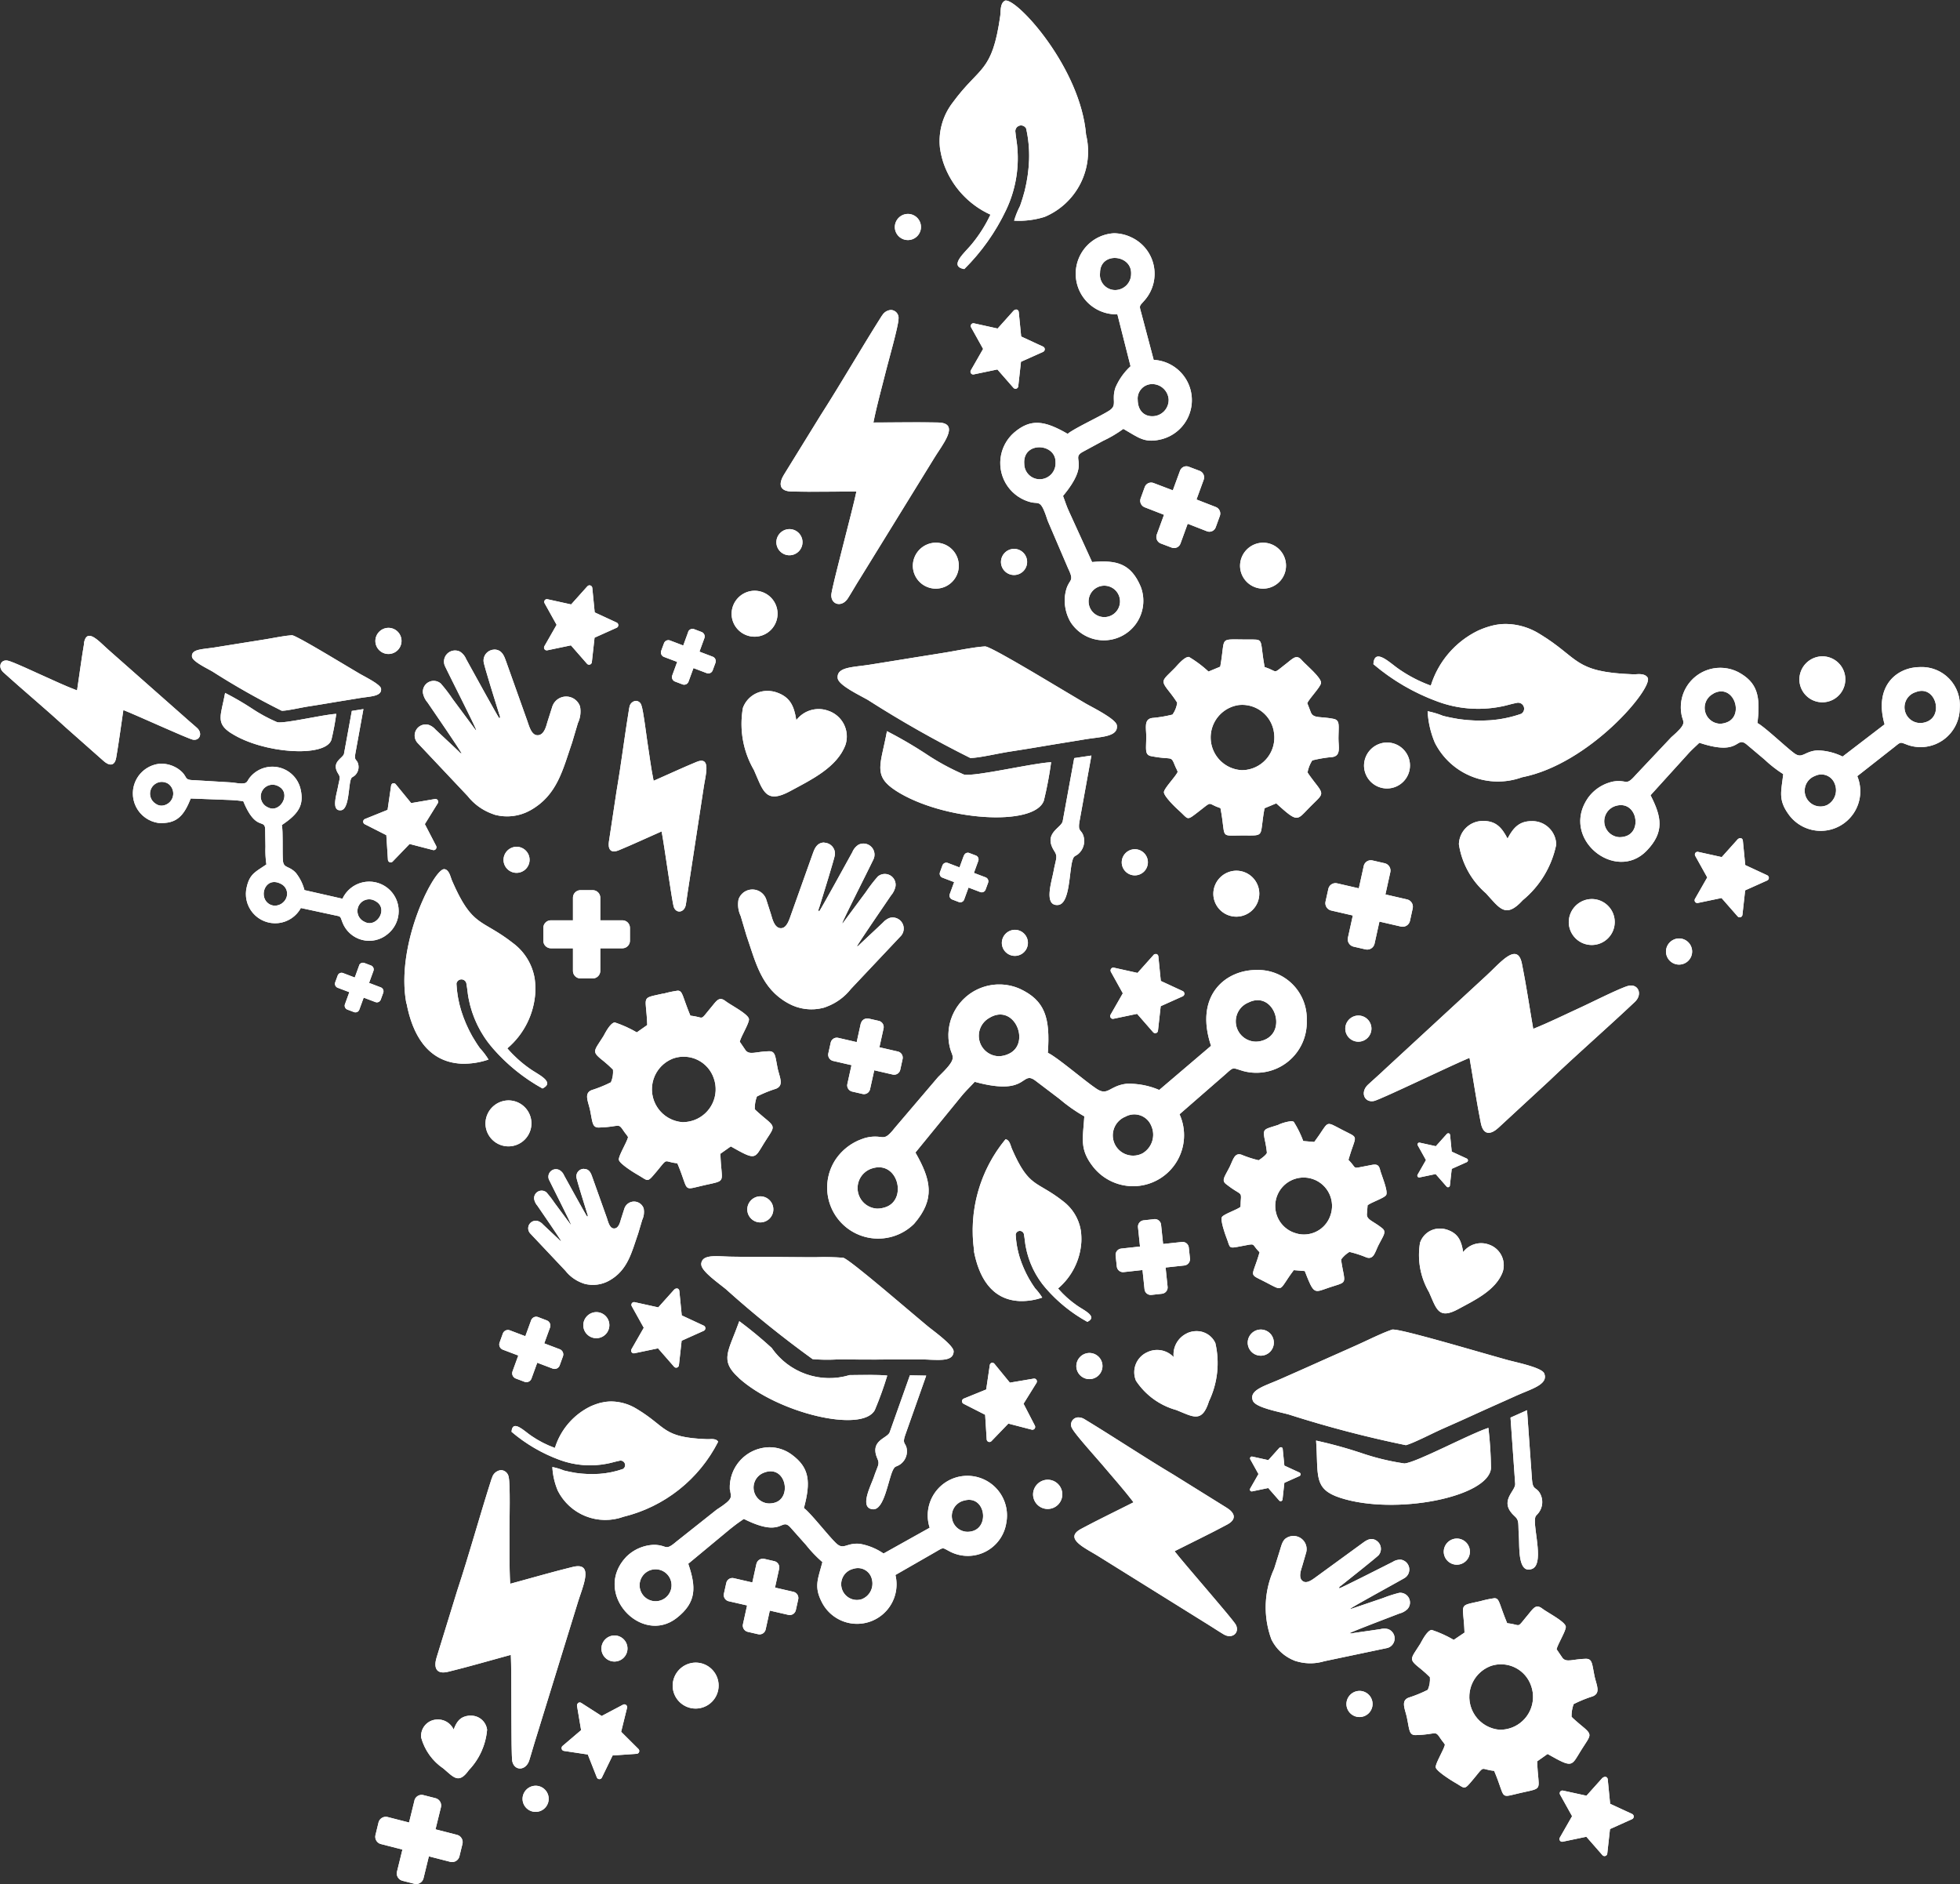 <svg xmlns="http://www.w3.org/2000/svg" xmlns:xlink="http://www.w3.org/1999/xlink" width="52.017" height="50" viewBox="0 0 52.017 50"><rect x="0" y="0" width="52.017" height="50" fill="#333333" stroke="none"/><defs><clipPath id="a"><path d="M1074.419,656.261l-.144.586-.574-.147a.2.2,0,0,0-.236.145l-.081.333a.2.2,0,0,0,.141.24l.574.147-.144.586a.2.2,0,0,0,.142.241l.325.083a.2.2,0,0,0,.236-.145l.143-.585.574.147a.2.2,0,0,0,.236-.144l.081-.333a.2.2,0,0,0-.141-.24l-.574-.147.144-.586a.2.2,0,0,0-.142-.24l-.326-.083a.177.177,0,0,0-.048-.006.2.2,0,0,0-.188.15m2.87-.039a.347.347,0,1,0,.347-.353.35.35,0,0,0-.347.353m28.668-.57-.432.482L1104.9,656a.073.073,0,0,0-.075.029.075.075,0,0,0,0,.082l.316.568-.323.565a.076.076,0,0,0,0,.082.071.071,0,0,0,.075.03l.627-.131.426.487a.072.072,0,0,0,.078.022.073.073,0,0,0,.051-.064l.072-.649.587-.264a.076.076,0,0,0,0-.137l-.583-.27-.064-.65a.073.073,0,0,0-.05-.064.072.072,0,0,0-.024,0,.07.07,0,0,0-.054.025m-30.1-1.649c-.219.026-.317.144-.4.368a.459.459,0,0,0-.474-.264.436.436,0,0,0-.389.474,1.455,1.455,0,0,0,.589.823c.281.239.408.42.677.044a1.77,1.77,0,0,0,.484-1.073.428.428,0,0,0-.432-.373.444.444,0,0,0-.054,0m2.905-.334a.075.075,0,0,0-.032.075l.108.644-.492.419a.075.075,0,0,0-.023.078.072.072,0,0,0,.06.054l.633.095.239.606a.073.073,0,0,0,.135.005l.284-.585.639-.044a.073.073,0,0,0,.064-.049.075.075,0,0,0-.018-.08l-.458-.456.156-.634a.075.075,0,0,0-.026-.078.072.072,0,0,0-.08-.007l-.567.3-.542-.347a.072.072,0,0,0-.08,0m20.387.035a.347.347,0,1,0,.347-.354.35.35,0,0,0-.347.354m-17.881-.483a.61.61,0,1,0,.61-.622.616.616,0,0,0-.61.622m-1.891-.988a.346.346,0,1,0,.346-.354.35.35,0,0,0-.346.354m23.6.457a.844.844,0,0,1,1.074.527.872.872,0,0,1-.514,1.108.921.921,0,0,1-.311.057.875.875,0,0,1-.248-1.692m-.275-1.721c-.614.138-.446.039-.42.834L1102,652a3.068,3.068,0,0,0-.587-.265c-.124.02-.255.289-.3.367-.267.424-.325.4.021.676a3.063,3.063,0,0,1,.233.212.691.691,0,0,1-.056.336,3.484,3.484,0,0,1-.513.209c-.206.083-.091.3-.043.516.069.319.052.481.235.476.578-.014.5-.147.67.107.041.061.072.088.106.147-.027.134-.256.5-.244.6s.411.349.491.395c.309.173.242.238.525-.1.3-.366.157-.238.535-.2.327.77.107.719.722.581s.443-.044.42-.834l.276-.195c.682.387.623.328.891-.1s.324-.394-.021-.677c-.029-.024-.222-.189-.234-.211a.9.9,0,0,1,.056-.336,3.372,3.372,0,0,1,.509-.207c.212-.087.1-.292.048-.518-.069-.32-.052-.481-.234-.477-.345.007-.516.109-.621-.025l-.155-.228c.028-.135.255-.494.244-.6-.014-.136-.5-.381-.622-.478-.18-.137-.242,0-.4.186-.3.36-.141.242-.534.2-.216-.517-.2-.663-.338-.663a2.806,2.806,0,0,0-.385.082m-19.2-1-.11.5-.491-.113a.165.165,0,0,0-.2.127l-.063.284a.169.169,0,0,0,.125.2l.49.112-.11.5a.17.17,0,0,0,.125.2l.278.064a.166.166,0,0,0,.2-.127l.11-.5.491.113a.165.165,0,0,0,.2-.127l.063-.284a.169.169,0,0,0-.125-.2l-.491-.113.11-.5a.17.17,0,0,0-.125-.2l-.278-.064a.145.145,0,0,0-.036,0,.166.166,0,0,0-.161.131m18.238-.314a.347.347,0,1,0,.347-.354.35.35,0,0,0-.347.354m-4.182-.367c-.111.078-.131.221-.174.35l-.144.461a2.458,2.458,0,0,0-.073,1.88,1.148,1.148,0,0,0,.623.566c.028.011.065.018.093.027a1.284,1.284,0,0,0,.69-.016l1.675-.352a.263.263,0,0,0,.014-.5.387.387,0,0,0-.2,0c-.137.021-.273.041-.411.06l-.311.045a.205.205,0,0,1-.1.005c.02-.028,1.137-.451,1.325-.524a.469.469,0,0,0,.211-.116.259.259,0,0,0-.215-.433,3.4,3.4,0,0,0-.433.139l-.822.279a.143.143,0,0,1-.025.007c-.032.006-.011,0-.023,0,.024-.038,1.224-.69,1.433-.812a.265.265,0,0,0-.09-.493.373.373,0,0,0-.218.061c-.2.1-1.379.7-1.416.7-.015-.038.029-.057.064-.084.161-.128.946-.751.985-.8a.263.263,0,0,0-.056-.378c-.153-.106-.283-.007-.391.073l-1.169.852c-.126.09-.291.236-.41.14s-.028-.316-.007-.39l.107-.369a.349.349,0,0,0-.54-.37m-6.709-1.156a.388.388,0,1,0,.388-.4.392.392,0,0,0-.388.4m-14.367-.437c-.308.957-.6,2.024-.915,2.976l-.546,1.772c-.083.268-.022.465.306.385.551-.134,1.113-.3,1.662-.448.026.459,0,2.655.04,2.83.061.256.359.248.449-.03.064-.2.113-.389.179-.593l1.1-3.566c.123-.423.467-1.119-.123-.975-.551.134-1.113.3-1.662.447-.027-.462-.015-.962-.019-1.42,0-.265.024-1.221-.021-1.411a.215.215,0,0,0-.2-.185.274.274,0,0,0-.245.216m20.9-.809-.294.328-.426-.094a.048.048,0,0,0-.051.02.052.052,0,0,0,0,.056l.215.387-.219.384a.051.051,0,0,0,0,.056.049.049,0,0,0,.051.02l.427-.089.291.332a.049.049,0,0,0,.053.015.05.05,0,0,0,.035-.043l.049-.442.4-.179a.05.05,0,0,0,.03-.047.05.05,0,0,0-.03-.047l-.4-.184-.044-.443a.05.05,0,0,0-.034-.044l-.016,0a.048.048,0,0,0-.037.017m-16.592,4.068a.424.424,0,1,1,.071,0,.609.609,0,0,1-.069,0h0m5.291-.861a.38.38,0,0,1,.485.286.444.444,0,0,1-.279.525.426.426,0,0,1-.122.018.419.419,0,0,1-.083-.829m2.945-1.813c.545-.14.676.719.178.822a.5.5,0,0,1-.1.011.42.42,0,0,1-.076-.833m-5.309-.744c.565-.2.736.692.248.809a.551.551,0,0,1-.128.016.422.422,0,0,1-.119-.825m-.92.453c.012.208.13.223-.355.535l-1.073.851c-.22.189-.248.152-.367.115a.776.776,0,0,0-.338-.022,1.094,1.094,0,0,0-.622.309c-.914.963.4,2.358,1.338,1.623.531-.416.517-.819.307-1.439l1.1-.913a4.563,4.563,0,0,1,.375-.277c.588.295.823.241.962.186.106-.041.156-.082.264.028l.421.473a3.366,3.366,0,0,0,.438.459c-.114.444-.232.643-.016,1.062a1.048,1.048,0,0,0,1.954-.72l1.085-.623c.211-.125.159-.1.379.01a1.033,1.033,0,0,0,1.478-.767,1.052,1.052,0,1,0-2.033.126l-1.224.684a1.6,1.6,0,0,0-.635-.258.771.771,0,0,0-.3.032c-.126.037-.2.073-.325-.048-.2-.188-.686-.816-.854-.932.189-.706.144-1.072-.317-1.414a.993.993,0,0,0-.6-.2,1.066,1.066,0,0,0-1.049,1.122m17.9-.692a6.392,6.392,0,0,1-1.168-.286,11.779,11.779,0,0,0-1.173-.321c.066.929-.083,1.283.642,1.519,1.45.471,3.938-.016,4-.787a10.227,10.227,0,0,0-.069-1.069c-.5.161-1.91.921-2.23.945m-8.813-.924c.08.157.656.792.809.974.265.315.564.649.816.98-.46.234-.941.463-1.394.707-.486.261.155.526.485.739l2.832,1.764c.165.1.31.2.469.294.224.135.432-.041.324-.253-.074-.145-1.376-1.625-1.626-1.953.461-.234.941-.463,1.394-.707.271-.145.2-.316-.016-.449l-1.408-.876c-.77-.459-1.594-1.007-2.362-1.472a.3.3,0,0,0-.156-.047.192.192,0,0,0-.167.3m11.63-.295.124,1.765c0,.2-.448.459-.014.852.131.119.086.188.112.54.019.274-.034,1,.347.859.317-.115.06-.982.079-1.3.008-.127.033-.1.106-.2a.472.472,0,0,0,.031-.5c-.106-.192-.194-.07-.216-.384l-.13-1.828Zm-24.121-.4a1.671,1.671,0,0,0-.3.105,1.826,1.826,0,0,0-.94,1.1,2.755,2.755,0,0,1-.621-.318c-.181-.117-.506-.46-.53-.11a4.2,4.2,0,0,0,1.277.746,2.34,2.34,0,0,0,1.258.1c.1-.018.208-.053.323-.076a.12.12,0,0,1,.1.216,2.419,2.419,0,0,1-.62.129,3.018,3.018,0,0,1-.635-.024c-.1-.017-.2-.037-.312-.064a1.616,1.616,0,0,0-.308-.092,1.864,1.864,0,0,0,.145.629,1.413,1.413,0,0,0,1.742.691,3.836,3.836,0,0,0,2.513-1.992c-.044-.078-.156-.073-.241-.068-.025,0-.047,0-.065,0-1.181-.046-1.052-.32-1.85-.8a1.308,1.308,0,0,0-.677-.2,1.111,1.111,0,0,0-.258.03m7.641.794c-.073.162-.539.213-.321.7.066.148,0,.188-.1.492-.083.234-.389.816-.022.845.305.024.406-.794.535-1.048.053-.1.065-.073.159-.124a.423.423,0,0,0,.208-.406c-.019-.2-.137-.131-.041-.4l.554-1.569-.433-.008Zm2.712-1.85a.073.073,0,0,0-.053.062l-.095.646-.595.242a.075.075,0,0,0-.047.067.074.074,0,0,0,.041.07l.573.292.041.652a.074.074,0,0,0,.048.066.072.072,0,0,0,.078-.018l.449-.466.62.161a.072.072,0,0,0,.076-.026.075.075,0,0,0,.007-.082l-.3-.58.343-.552a.076.076,0,0,0,0-.082.072.072,0,0,0-.074-.032l-.632.107-.409-.5a.071.071,0,0,0-.056-.028.069.069,0,0,0-.021,0m2.25.094a.347.347,0,1,0,.347-.354.35.35,0,0,0-.347.354m2.935-.875a.621.621,0,0,0-.352.631.6.6,0,0,0-.7-.13.581.581,0,0,0-.3.757,1.886,1.886,0,0,0,1.072.778c.448.18.681.352.865-.233a2.352,2.352,0,0,0,.169-1.547.545.545,0,0,0-.5-.315.6.6,0,0,0-.256.058m1.615.253a.347.347,0,1,0,.347-.353.35.35,0,0,0-.347.353m3.839-.353c-.3.1-.684.3-.977.428-.326.148-.66.292-.985.439s-.638.284-.963.428c-.44.2-.89.3-.778.593.071.187.721.3.945.364a29.847,29.847,0,0,0,3.118.817c.226-.063.717-.323.966-.432.334-.146.65-.289.982-.441s.641-.285.96-.431c.4-.184.884-.3.763-.6-.063-.16-.771-.3-.956-.352-.471-.125-2.76-.812-3.054-.813a.075.075,0,0,0-.024,0m-17.343,1.284c1.036.938,3.28,1.471,3.611.853a9.173,9.173,0,0,0,.33-.915c-.207-.024-.6-.018-1-.013a1.861,1.861,0,0,1-2.067-.721,10.844,10.844,0,0,0-.86-.71c-.282.8-.534,1.035-.016,1.5m-5.509-1.521-.153.42-.411-.156a.144.144,0,0,0-.186.086l-.086.238a.148.148,0,0,0,.085.189l.411.156-.153.42a.149.149,0,0,0,.085.189l.233.088a.143.143,0,0,0,.185-.086l.153-.42.411.156a.144.144,0,0,0,.185-.087l.086-.238a.148.148,0,0,0-.085-.189l-.411-.156.153-.42a.148.148,0,0,0-.085-.189l-.233-.089a.147.147,0,0,0-.05-.009.145.145,0,0,0-.135.1m1.386.132a.346.346,0,1,0,.346-.354.35.35,0,0,0-.346.354m2.422-.962-.432.482-.626-.138a.072.072,0,0,0-.075.029.077.077,0,0,0,0,.082l.316.568-.323.565a.075.075,0,0,0,0,.082.072.072,0,0,0,.074.03l.628-.131.426.488a.072.072,0,0,0,.077.022.074.074,0,0,0,.051-.063l.072-.649.586-.263a.076.076,0,0,0,0-.138l-.583-.271-.064-.65a.073.073,0,0,0-.05-.064.077.077,0,0,0-.024,0,.074.074,0,0,0-.054.025m.711-.666c-.008.182.491.521.654.66a27.77,27.77,0,0,0,2.3,1.855,4.572,4.572,0,0,0,.628.01c.126,0,.245-.006.331,0,.332,0,.646.005.977,0,.163,0,.322,0,.48,0s.315,0,.474,0c.075,0,.152,0,.226.006.325.012.618.025.627-.219.005-.157-.531-.542-.668-.653-.359-.292-2.118-1.819-2.266-1.834a6.527,6.527,0,0,0-.708-.015l-.259,0c-.324,0-.654-.006-.978-.007s-.633,0-.955-.006c-.166,0-.328-.014-.466-.014-.226,0-.388.035-.4.213m19.079-.578a1.954,1.954,0,0,0,.237,1.32c.2.448.248.736.779.448.435-.236,1-.5,1.178-.989a.579.579,0,0,0-.368-.722.6.6,0,0,0-.683.2c-.047-.312-.14-.493-.414-.59a.6.6,0,0,0-.2-.035.551.551,0,0,0-.527.368m-7.058-.617-.284.031a.168.168,0,0,0-.146.185l.053.51-.5.055a.168.168,0,0,0-.147.185l.031.289a.166.166,0,0,0,.182.15l.5-.055.054.51a.166.166,0,0,0,.182.15l.283-.031a.168.168,0,0,0,.147-.186l-.053-.51.5-.054a.169.169,0,0,0,.147-.185l-.031-.29a.166.166,0,0,0-.182-.149l-.5.054-.054-.51a.166.166,0,0,0-.164-.151h-.018m-10.8-.25a.346.346,0,1,0,.346-.354.35.35,0,0,0-.346.354m-4.335-1.084a.2.2,0,0,0-.2.22c0,.052.239.811.287.967.01.033.031.065,0,.083-.022-.018-.524-.934-.612-1.092a.3.3,0,0,0-.114-.139.2.2,0,0,0-.273.278c.082.173.574,1.138.573,1.174h0s0,0-.011-.01a.1.1,0,0,1-.013-.016l-.41-.552a2.8,2.8,0,0,0-.22-.287.2.2,0,0,0-.327.183.374.374,0,0,0,.086.171c.089.132.628.911.628.938-.021,0-.045-.032-.061-.047l-.181-.17c-.08-.075-.16-.149-.239-.225a.307.307,0,0,0-.127-.087.2.2,0,0,0-.208.329l.93.986a1.02,1.02,0,0,0,.439.323c.022.007.048.019.071.025a.881.881,0,0,0,.649-.083c.5-.277.6-.761.771-1.248l.108-.363a.5.5,0,0,0,.04-.305.27.27,0,0,0-.51-.006l-.092.287c-.019.057-.052.24-.174.249s-.163-.161-.2-.276l-.385-1.08c-.035-.1-.076-.224-.221-.224h0m10.346,2.18c.124.653.444,1.292,1.213,1.326a1.666,1.666,0,0,0,.6-.092,1.617,1.617,0,0,0-.188-.245c-.062-.087-.115-.173-.165-.259a3.015,3.015,0,0,1-.245-.563,2.461,2.461,0,0,1-.106-.606.111.111,0,0,1,.221.011c.021.112.026.218.047.318a2.34,2.34,0,0,0,.534,1.1,4.034,4.034,0,0,0,1.1.888c.295-.145-.118-.317-.283-.439a2.677,2.677,0,0,1-.495-.447,1.757,1.757,0,0,0,.618-1.234,1.655,1.655,0,0,0-.014-.306,1.222,1.222,0,0,0-.479-.782c-.7-.549-.893-.335-1.349-1.383-.031-.07-.058-.237-.165-.253h-.006a3.8,3.8,0,0,0-.831,2.968m12.546-3.113-.294.328-.426-.094a.049.049,0,0,0-.051.019.052.052,0,0,0,0,.056l.215.387-.22.384a.05.05,0,0,0,0,.056.048.048,0,0,0,.05.02l.427-.089.291.332a.048.048,0,0,0,.052.015.051.051,0,0,0,.035-.043l.049-.442.4-.179a.052.052,0,0,0,0-.094l-.4-.184-.044-.442a.05.05,0,0,0-.034-.044.042.042,0,0,0-.016,0,.048.048,0,0,0-.037.017m-4.039,2.625a.754.754,0,1,1,.948-.457.742.742,0,0,1-.7.5.71.71,0,0,1-.248-.044m-.425-2.868c-.41.135-.434.083-.352.468a2.706,2.706,0,0,1,.042.274c-.011.056-.168.17-.22.2a2.987,2.987,0,0,1-.459-.149c-.184-.06-.222.149-.309.324-.127.254-.226.354-.1.454.4.317.416.183.394.45-.005.064,0,.1-.008.159-.091.075-.441.19-.491.268s.087.467.117.543c.115.292.034.3.409.228.4-.074.235-.072.472.164-.2.7-.318.545.172.8s.323.22.736-.325l.292.024c.25.646.243.573.656.435s.432-.083.353-.468c-.007-.032-.047-.253-.044-.275a.757.757,0,0,1,.22-.2,2.854,2.854,0,0,1,.456.148c.19.06.223-.143.313-.323.127-.254.225-.353.1-.454-.236-.19-.407-.218-.406-.367l.019-.242c.092-.076.44-.19.491-.269.064-.1-.127-.536-.16-.673-.046-.195-.163-.136-.368-.1-.4.073-.227.083-.471-.163.2-.7.31-.549-.172-.8s-.322-.226-.736.325l-.292-.025a2.775,2.775,0,0,0-.252-.51.14.14,0,0,0-.073-.016,1.186,1.186,0,0,0-.331.092m-21.047-.022a.61.61,0,1,0,.61-.622.616.616,0,0,0-.61.622m9.962-2.669-.11.5-.49-.113a.166.166,0,0,0-.2.128l-.063.284a.169.169,0,0,0,.125.2l.49.113-.11.5a.169.169,0,0,0,.125.2l.278.064a.165.165,0,0,0,.2-.128l.111-.5.49.113a.166.166,0,0,0,.2-.127l.062-.284a.168.168,0,0,0-.125-.2l-.49-.113.11-.5a.169.169,0,0,0-.125-.2l-.278-.063a.144.144,0,0,0-.036,0,.166.166,0,0,0-.161.131m12.854.144a.347.347,0,1,0,.347-.354.35.35,0,0,0-.347.354m-17.586,2.476a.875.875,0,0,1-.248-1.692.844.844,0,0,1,1.074.527.872.872,0,0,1-.514,1.108.923.923,0,0,1-.31.057h0m-.522-3.413c-.615.139-.446.039-.42.835l-.277.195a3.06,3.06,0,0,0-.586-.265c-.125.02-.256.289-.3.366-.267.424-.325.4.022.676a3.08,3.08,0,0,1,.232.212.7.7,0,0,1-.055.336,3.466,3.466,0,0,1-.513.208c-.207.084-.091.3-.043.516.069.319.052.48.235.476.578-.014.5-.147.67.107.041.06.072.088.106.147-.027.134-.256.495-.244.6s.41.349.491.395c.309.174.242.238.526-.1.3-.366.157-.238.535-.2.327.77.107.719.722.581s.443-.044.421-.834l.276-.195c.682.387.623.328.891-.1s.324-.394-.021-.677c-.029-.024-.222-.189-.234-.211a.908.908,0,0,1,.056-.336,3.317,3.317,0,0,1,.509-.207c.211-.087.1-.292.047-.517-.069-.32-.052-.481-.234-.477-.345.007-.515.109-.621-.025l-.155-.228c.028-.135.255-.494.244-.6-.014-.136-.5-.381-.621-.478-.18-.138-.242,0-.4.186-.3.36-.141.242-.534.2-.215-.517-.2-.663-.337-.663a2.841,2.841,0,0,0-.385.082m5.541,4.636c.692-.225.951.836.354,1.03a.7.7,0,0,1-.216.036.546.546,0,0,1-.138-1.066m6.729-1.375a.485.485,0,0,1,.681.237.574.574,0,0,1-.224.734.522.522,0,0,1-.249.064.537.537,0,0,1-.209-1.035m-3.606-2.625c.665-.393,1.1.686.51.958a.642.642,0,0,1-.271.064.543.543,0,0,1-.239-1.021m6.879-.409c.653-.314,1.028.735.425.992a.6.6,0,0,1-.237.051.539.539,0,0,1-.188-1.042m-1,1.151-1.377,1.173a2.049,2.049,0,0,0-.864-.165c-.457.052-.494.332-.792.139s-1.063-.855-1.3-.959c.067-.939-.08-1.389-.744-1.7a1.35,1.35,0,0,0-1.851,1.578c.066.258.218.248-.318.765l-1.146,1.345c-.216.276-.27.259-.406.242a.966.966,0,0,0-.461.055,1.419,1.419,0,0,0-.708.547,1.354,1.354,0,0,0,2.083,1.707c.569-.659.453-1.164.037-1.893l1.168-1.431c.153-.193.233-.26.406-.446.761.209,1.058.11,1.225.011.148-.087.2-.174.373-.051l.646.49a4.26,4.26,0,0,0,.664.467c-.036.589-.136.87.238,1.344a1.352,1.352,0,0,0,2.289-1.4l1.218-1.061c.235-.211.175-.171.48-.084a1.338,1.338,0,0,0,1.678-1.343,1.294,1.294,0,0,0-1.339-1.341c-.826,0-1.649.686-1.2,2.015m-22.61-2.133-.116.318-.312-.119a.109.109,0,0,0-.141.066l-.066.181a.113.113,0,0,0,.064.143l.311.118-.116.319a.111.111,0,0,0,.064.143l.177.067a.109.109,0,0,0,.14-.066l.116-.318.312.118a.109.109,0,0,0,.141-.066l.066-.181a.112.112,0,0,0-.064-.143l-.312-.119.116-.319a.112.112,0,0,0-.065-.143l-.176-.067a.11.11,0,0,0-.141.066m29.942.247-2.717,2.507c-.153.147-.3.272-.452.414-.209.2-.092.479.161.429.173-.035,2.118-.977,2.537-1.145.1.571.186,1.162.3,1.728.066.338.266.313.471.124l1.35-1.247c.718-.688,1.544-1.406,2.268-2.091.21-.2.092-.479-.161-.428-.187.037-1.027.461-1.264.569-.41.187-.85.406-1.273.575-.1-.571-.185-1.161-.3-1.727-.037-.189-.108-.26-.2-.26-.2,0-.5.352-.721.552m-8.849-.532-.432.483-.626-.139a.071.071,0,0,0-.075.029.077.077,0,0,0-.005.082l.316.569-.323.564a.075.075,0,0,0,0,.082.071.071,0,0,0,.074.03l.628-.131.426.488a.072.072,0,0,0,.077.022.073.073,0,0,0,.051-.063l.072-.65.586-.263a.076.076,0,0,0,0-.137l-.583-.27-.065-.65a.073.073,0,0,0-.05-.064.072.072,0,0,0-.024,0,.074.074,0,0,0-.054.024m13.6-.084a.347.347,0,1,0,.346-.354.35.35,0,0,0-.346.354m-17.626-.229a.346.346,0,1,0,.346-.354.35.35,0,0,0-.346.354m15.046-.549a.61.61,0,1,0,.609-.622.616.616,0,0,0-.609.622m-26.233-.857a.2.2,0,0,0-.195.2v.6h-.592a.2.2,0,0,0-.194.2v.342a.2.2,0,0,0,.194.2h.592v.6a.2.2,0,0,0,.195.2h.336a.2.2,0,0,0,.194-.2v-.6h.592a.2.2,0,0,0,.195-.2v-.342a.2.2,0,0,0-.195-.2h-.592v-.6a.2.2,0,0,0-.194-.2Zm16.8.105a.61.61,0,1,0,.609-.622.616.616,0,0,0-.609.622m-21.411,2.9c.149.785.534,1.554,1.458,1.6a2.021,2.021,0,0,0,.717-.11,1.939,1.939,0,0,0-.227-.3c-.074-.1-.138-.208-.2-.31a3.562,3.562,0,0,1-.295-.677,2.927,2.927,0,0,1-.129-.728.134.134,0,0,1,.266.014c.025.134.032.262.057.383a2.814,2.814,0,0,0,.642,1.319,4.86,4.86,0,0,0,1.319,1.067c.354-.174-.142-.381-.34-.528a3.229,3.229,0,0,1-.594-.537,2.112,2.112,0,0,0,.743-1.484,2.05,2.05,0,0,0-.017-.368,1.469,1.469,0,0,0-.575-.941c-.842-.66-1.073-.4-1.621-1.663-.037-.085-.07-.284-.2-.3h-.008c-.274,0-1.3,2-1,3.569m25.406-3.649-.13.589-.577-.133a.194.194,0,0,0-.232.15l-.074.334a.2.2,0,0,0,.147.237l.577.133-.13.589a.2.2,0,0,0,.147.237l.327.075a.2.2,0,0,0,.232-.15l.13-.589.578.133a.2.2,0,0,0,.232-.15l.073-.334a.2.2,0,0,0-.146-.237l-.578-.133.13-.59a.2.2,0,0,0-.147-.237l-.327-.075a.193.193,0,0,0-.232.15M1089,631.182l-.116.318-.312-.119a.11.11,0,0,0-.141.066l-.066.181a.112.112,0,0,0,.064.143l.312.119-.116.318a.112.112,0,0,0,.064.143l.177.068a.11.11,0,0,0,.141-.066l.116-.318.312.119a.109.109,0,0,0,.141-.066l.066-.18a.113.113,0,0,0-.064-.144l-.312-.118.116-.319a.112.112,0,0,0-.064-.143l-.177-.067a.1.1,0,0,0-.038-.007.109.109,0,0,0-.1.073m4.186.188a.347.347,0,1,0,.347-.354.35.35,0,0,0-.347.354m-16.407-.065a.346.346,0,1,0,.346-.354.35.35,0,0,0-.346.354m8.516-.467c-.209,0-.267.178-.318.322l-.553,1.552c-.06.165-.123.409-.293.4s-.224-.276-.25-.358l-.132-.412a.388.388,0,0,0-.733.008.719.719,0,0,0,.057.439l.155.522c.243.7.388,1.4,1.107,1.794a1.261,1.261,0,0,0,.932.12c.034-.007.072-.025.1-.035a1.476,1.476,0,0,0,.63-.464l1.336-1.417a.294.294,0,0,0-.3-.472.443.443,0,0,0-.183.125c-.114.109-.228.216-.344.323l-.26.244c-.023.022-.057.063-.087.068,0-.039.774-1.159.9-1.349a.544.544,0,0,0,.123-.245.287.287,0,0,0-.47-.262,4.007,4.007,0,0,0-.316.411l-.589.794a.167.167,0,0,1-.018.024c-.017.017-.016.015-.016.014s0,0-.005,0c0-.051.706-1.438.823-1.687a.294.294,0,0,0-.392-.4.423.423,0,0,0-.164.2c-.126.226-.847,1.543-.879,1.569-.038-.025-.008-.071.007-.119.07-.224.409-1.314.412-1.389a.291.291,0,0,0-.286-.315h0m24.253-.1-.432.482-.626-.138a.072.072,0,0,0-.075.029.075.075,0,0,0,0,.081l.316.568-.323.565a.076.076,0,0,0,0,.082.072.072,0,0,0,.075.03l.627-.131.427.487a.071.071,0,0,0,.077.022.074.074,0,0,0,.051-.063l.072-.649.586-.263a.076.076,0,0,0,0-.137l-.583-.271-.064-.65a.074.074,0,0,0-.05-.064.083.083,0,0,0-.024,0,.071.071,0,0,0-.053.025m-6.763-.482a.634.634,0,0,0-.646.619,2.148,2.148,0,0,0,.717,1.3c.368.4.522.683.978.184a2.577,2.577,0,0,0,.888-1.475.635.635,0,0,0-.644-.624c-.323,0-.485.154-.648.464-.16-.312-.321-.467-.645-.469h0m-28.931-1a.074.074,0,0,0-.053.061l-.094.646-.6.242a.076.076,0,0,0-.006.138l.573.291.042.652a.075.075,0,0,0,.048.066.071.071,0,0,0,.078-.018l.449-.466.621.161a.071.071,0,0,0,.076-.027.075.075,0,0,0,.008-.082l-.3-.579.342-.552a.076.076,0,0,0,0-.082.071.071,0,0,0-.074-.032l-.631.108-.409-.5a.072.072,0,0,0-.056-.027l-.02,0m-.761,3.673a.311.311,0,1,1,.294-.547c.317.165.116.587-.153.587a.279.279,0,0,1-.141-.04m-2.488-.449c-.348-.163-.153-.774.274-.555a.29.29,0,0,1,.134.4.332.332,0,0,1-.289.18.272.272,0,0,1-.118-.026m-.07-2.583a.313.313,0,0,1,.249-.575c.356.149.153.608-.122.608a.265.265,0,0,1-.127-.034m-2.976-.094a.313.313,0,1,1,.336-.528.321.321,0,0,1-.183.578.263.263,0,0,1-.153-.05m.1-1.062a.792.792,0,0,0-.03,1.571c.495.032.68-.2.859-.649l1.052.04a3.38,3.38,0,0,1,.342.032c.328.8.565.463.581.731l.008.473a2.528,2.528,0,0,0,.025.474c-.276.191-.437.243-.518.584a.777.777,0,0,0,1.433.572l.9.194c.177.036.137.022.206.194a.76.76,0,0,0,1.191.309.782.782,0,1,0-1.193-.943l-1.009-.229a1.233,1.233,0,0,0-.23-.46c-.184-.194-.322-.113-.341-.321s.008-.8-.03-.944c.444-.3.593-.527.5-.946a.768.768,0,0,0-1.357-.307c-.092.122-.034.189-.454.122l-1-.06c-.333-.006-.141-.088-.438-.3a.812.812,0,0,0-.448-.139l-.046,0m24.273-.148-.307,1.681c-.049.183-.529.317-.217.794.094.144.036.2-.025.533-.047.26-.27.923.12.89.323-.028.291-.9.385-1.192.038-.118.055-.088.146-.157a.454.454,0,0,0,.149-.462c-.053-.206-.165-.114-.11-.413l.315-1.742Zm7.691.208a.61.61,0,1,0,.61-.622.616.616,0,0,0-.61.622m-12.425.657c1.244.8,3.687.967,3.929.261a9.891,9.891,0,0,0,.192-1.017c-.508.026-2.008.386-2.313.328a6.261,6.261,0,0,1-1.024-.559,11.389,11.389,0,0,0-1.02-.593c-.161.886-.386,1.179.237,1.58m-14.439-2.117-.208,1.139c-.033.124-.358.215-.147.537.064.1.024.133-.017.361-.032.176-.183.625.081.6.219-.019.2-.612.26-.807.026-.079.037-.06.1-.107a.307.307,0,0,0,.1-.313c-.036-.14-.112-.077-.075-.279l.214-1.18Zm7.364-.089c-.119.716-.216,1.509-.339,2.222l-.2,1.324c-.031.2.033.333.259.241.378-.156.762-.336,1.137-.5.067.324.279,1.893.327,2.014.071.176.282.137.317-.071.025-.148.04-.289.066-.442l.407-2.663c.043-.315.215-.849-.19-.682-.378.156-.762.336-1.138.5-.068-.326-.112-.684-.163-1.01-.03-.188-.111-.873-.164-1a.157.157,0,0,0-.144-.111.192.192,0,0,0-.173.182m-10.569.675c.843.543,2.5.655,2.661.177a6.676,6.676,0,0,0,.129-.689c-.344.018-1.359.262-1.566.222a4.191,4.191,0,0,1-.693-.378,7.7,7.7,0,0,0-.691-.4c-.109.6-.261.8.161,1.07m13.58-.663a2.432,2.432,0,0,0,.294,1.64c.246.556.308.915.968.556.541-.293,1.242-.625,1.463-1.229a.719.719,0,0,0-.458-.9.742.742,0,0,0-.849.25c-.058-.389-.173-.613-.513-.734a.739.739,0,0,0-.25-.043.685.685,0,0,0-.656.457m23.179,2.591c.546-.147.706.688.234.814a.558.558,0,0,1-.145.02.424.424,0,0,1-.089-.834m5.281-.794a.378.378,0,0,1,.519.212.446.446,0,0,1-.2.561.41.41,0,0,1-.175.04.418.418,0,0,1-.142-.813m-2.7-2.187c.532-.278.825.578.358.765a.512.512,0,0,1-.191.039.422.422,0,0,1-.167-.8m5.359-.036c.519-.218.769.613.291.787a.481.481,0,0,1-.164.03.419.419,0,0,1-.127-.818m-.819.853-1.115.855a1.586,1.586,0,0,0-.664-.164c-.357.022-.4.238-.621.075s-.792-.708-.975-.8c.089-.727-.008-1.082-.511-1.353a1.048,1.048,0,0,0-1.5,1.15c.041.2.16.2-.277.581l-.943,1c-.182.208-.221.19-.33.171a.759.759,0,0,0-.355.025,1.1,1.1,0,0,0-.572.4c-.77,1.086.724,2.276,1.551,1.411.468-.488.4-.886.1-1.469l.964-1.063c.126-.144.191-.193.332-.33.6.2.827.126.96.055.112-.06.154-.12.283-.02l.483.407a3.314,3.314,0,0,0,.5.39c-.051.456-.14.67.132,1.054a1.05,1.05,0,0,0,1.833-1l.987-.775c.191-.154.143-.125.376-.045a1.039,1.039,0,0,0,1.356-.975,1.013,1.013,0,0,0-1.048-1.1c-.622,0-1.237.5-.947,1.518m-2.261-1.181a.61.61,0,1,0,.609-.622.616.616,0,0,0-.609.622m-34.635-.8a.29.29,0,0,0-.285.315c0,.076.343,1.165.412,1.389.015.048.044.094.006.119-.032-.026-.753-1.343-.879-1.569a.429.429,0,0,0-.164-.2.294.294,0,0,0-.392.4c.117.25.825,1.637.823,1.687,0,0-.005,0-.005,0s0,0-.016-.014a.175.175,0,0,1-.018-.023l-.589-.794a3.924,3.924,0,0,0-.316-.412.287.287,0,0,0-.47.263.543.543,0,0,0,.123.245c.129.19.9,1.31.9,1.349-.031,0-.065-.047-.088-.068l-.26-.244c-.116-.108-.229-.214-.344-.323a.427.427,0,0,0-.183-.124.293.293,0,0,0-.3.472l1.336,1.417a1.473,1.473,0,0,0,.631.464c.032.01.07.028.1.036a1.261,1.261,0,0,0,.933-.12c.719-.4.865-1.093,1.108-1.794l.155-.522a.718.718,0,0,0,.057-.439.388.388,0,0,0-.733-.008l-.131.412c-.027.083-.075.345-.25.358s-.233-.231-.293-.4l-.553-1.552c-.051-.144-.109-.321-.318-.322h0m13.026-.083c-.3.018-.711.106-1.016.156-.34.057-.687.109-1.026.165s-.664.107-1,.161c-.458.074-.9.056-.869.36.022.192.6.46.8.577a29.226,29.226,0,0,0,2.721,1.542c.226,0,.748-.123,1.007-.163.348-.053.678-.107,1.024-.166s.668-.107,1-.164c.419-.072.9-.058.858-.374-.021-.166-.648-.476-.809-.568-.424-.242-2.511-1.525-2.683-1.525h0m6.726,1.555a.851.851,0,0,1,.938.75.865.865,0,0,1-.735.97,1.027,1.027,0,0,1-.124.008.869.869,0,0,1-.078-1.728m.094-1.741c-.628,0-.444-.06-.586.723l-.311.129a3.093,3.093,0,0,0-.518-.388c-.125-.008-.31.226-.374.291-.35.356-.4.316-.122.665a3.129,3.129,0,0,1,.183.258.693.693,0,0,1-.125.316,3.418,3.418,0,0,1-.545.091c-.219.036-.151.27-.151.495,0,.327-.05.481.128.517.568.113.518-.034.633.251.027.069.052.1.073.167-.054.125-.354.427-.365.534s.327.431.4.493c.266.238.186.286.534.016.375-.29.2-.2.566-.082.158.823-.047.726.583.726s.442.054.587-.722l.311-.13c.584.527.539.457.891.1s.4-.314.123-.666c-.023-.029-.177-.233-.184-.257a.9.9,0,0,1,.125-.317,3.335,3.335,0,0,1,.541-.09c.225-.039.155-.264.155-.495,0-.328.05-.48-.128-.517-.338-.069-.527-.007-.6-.161l-.1-.257c.056-.126.353-.427.365-.535.015-.136-.4-.481-.506-.6-.146-.174-.236-.052-.426.094-.37.286-.189.206-.565.083-.122-.664-.025-.73-.3-.73-.068,0-.159,0-.283,0m-30.746.1c-.071.41-.125.837-.188,1.25-.307-.115-.628-.267-.925-.4-.173-.075-.785-.367-.921-.391-.182-.032-.264.171-.109.312.532.482,1.139.988,1.666,1.473l.992.878c.15.133.3.149.338-.1.071-.41.126-.837.188-1.25.3.114,1.72.764,1.846.786.183.032.264-.171.109-.312-.109-.1-.22-.187-.332-.291l-2-1.766c-.164-.14-.381-.387-.526-.387-.066,0-.117.052-.142.19m5.517-.206c-.2.013-.481.072-.688.106-.23.038-.465.074-.695.111s-.45.072-.679.109c-.311.049-.612.038-.589.244.015.13.408.312.54.391a19.812,19.812,0,0,0,1.843,1.044c.153,0,.507-.084.682-.111.236-.036.459-.073.694-.113s.452-.072.678-.111c.284-.049.608-.039.581-.253-.014-.112-.439-.321-.548-.384-.287-.164-1.7-1.033-1.817-1.033h0m10.516-.086-.131.359-.352-.134a.123.123,0,0,0-.159.074l-.074.2a.127.127,0,0,0,.072.162l.352.133-.131.359a.127.127,0,0,0,.073.162l.2.076a.123.123,0,0,0,.159-.074l.131-.359.352.134a.123.123,0,0,0,.158-.074l.074-.2a.127.127,0,0,0-.073-.162l-.352-.134.131-.359a.127.127,0,0,0-.073-.162l-.2-.076a.12.12,0,0,0-.043-.008.123.123,0,0,0-.116.082m-8.3.244a.347.347,0,1,0,.346-.353.35.35,0,0,0-.346.353m29.659-.416a2.192,2.192,0,0,0-.4.14,2.421,2.421,0,0,0-1.248,1.456,3.694,3.694,0,0,1-.824-.422c-.24-.155-.672-.612-.7-.147a5.587,5.587,0,0,0,1.7.991,3.113,3.113,0,0,0,1.669.138c.139-.023.276-.071.429-.1a.159.159,0,0,1,.129.287,3.205,3.205,0,0,1-.824.172,3.933,3.933,0,0,1-.843-.032c-.134-.022-.271-.048-.413-.085a2.224,2.224,0,0,0-.408-.122,2.468,2.468,0,0,0,.192.836,1.875,1.875,0,0,0,2.313.917c1.8-.352,3.49-2.374,3.335-2.644-.059-.1-.207-.1-.319-.09-.033,0-.063,0-.087,0-1.568-.06-1.4-.425-2.456-1.067a1.731,1.731,0,0,0-.9-.268,1.483,1.483,0,0,0-.344.04m-20.206-.3a.61.61,0,1,0,.61-.622.616.616,0,0,0-.61.622m-3.827-.74-.432.482-.626-.138a.072.072,0,0,0-.075.029.075.075,0,0,0,0,.082l.316.568-.322.564a.075.075,0,0,0,0,.082.074.074,0,0,0,.075.03l.627-.131.427.488a.071.071,0,0,0,.077.021.073.073,0,0,0,.051-.063l.072-.65.586-.263a.074.074,0,0,0,.044-.069.073.073,0,0,0-.043-.069l-.583-.27-.064-.65a.075.075,0,0,0-.074-.068.071.071,0,0,0-.054.025m10.974-.64a.347.347,0,1,0,.347-.353.35.35,0,0,0-.347.353m-2.339.105a.61.61,0,1,0,.61-.622.616.616,0,0,0-.61.622m8.684,0a.61.61,0,1,0,.61-.622.616.616,0,0,0-.61.622m-12.306-.628a.347.347,0,1,0,.347-.354.35.35,0,0,0-.347.354m10.714-1.907-.192.524-.513-.195a.18.18,0,0,0-.232.108l-.109.3a.186.186,0,0,0,.106.236l.514.2-.192.525a.185.185,0,0,0,.106.236l.291.11a.18.18,0,0,0,.232-.108l.191-.525.514.2a.179.179,0,0,0,.231-.108l.109-.3a.186.186,0,0,0-.106-.236l-.514-.2.191-.524a.185.185,0,0,0-.106-.236l-.291-.11a.174.174,0,0,0-.063-.012.18.18,0,0,0-.168.119m-7.913-4.114c-.536.845-1.086,1.8-1.625,2.641l-.97,1.572c-.147.238-.137.444.2.452.565.013,1.151,0,1.719,0-.089.45-.662,2.567-.666,2.747-.005.263.285.333.441.087.111-.174.206-.346.321-.526l1.95-3.164c.224-.377.73-.961.124-.975-.565-.013-1.151,0-1.718,0,.089-.454.225-.934.335-1.378.064-.257.327-1.175.331-1.37a.211.211,0,0,0-.2-.239.292.292,0,0,0-.238.152m3.5-.141-.432.482-.626-.138a.071.071,0,0,0-.075.029.075.075,0,0,0,0,.082l.316.568-.323.564a.075.075,0,0,0,0,.082.072.072,0,0,0,.075.03l.627-.131.426.487a.072.072,0,0,0,.077.022.074.074,0,0,0,.051-.064l.072-.649.587-.263a.075.075,0,0,0,.044-.069.074.074,0,0,0-.043-.069l-.583-.27-.064-.65a.075.075,0,0,0-.05-.064.078.078,0,0,0-.024,0,.072.072,0,0,0-.054.024m1.988,7.647a.417.417,0,1,1,.419.49.416.416,0,0,1-.419-.49m-1.714-3.574c-.049-.608.838-.558.83-.047a.423.423,0,0,1-.419.453.411.411,0,0,1-.411-.406m3.01-1.711a.385.385,0,0,1,.391-.409.438.438,0,0,1,.431.405.432.432,0,0,1-.438.448c-.2,0-.382-.134-.383-.444m-1-3.359c0-.573.849-.492.825.026a.427.427,0,0,1-.425.429.406.406,0,0,1-.4-.456m.461,1.1.349,1.378a1.654,1.654,0,0,0-.4.564c-.117.345.064.465-.169.615s-.943.477-1.1.615c-.624-.361-.983-.406-1.421-.034a1.072,1.072,0,0,0,.469,1.854c.2.038.243-.074.421.483l.544,1.27c.2.413-.017.227-.084.721a1.144,1.144,0,0,0,.141.69,1.048,1.048,0,0,0,1.87-.925c-.264-.628-.651-.713-1.292-.657l-.6-1.315c-.082-.174-.1-.253-.171-.439.746-.9.2-.976.505-1.16l.553-.3a3.269,3.269,0,0,0,.543-.32c.394.222.553.388,1.005.277a1.071,1.071,0,0,0-.2-2.109l-.325-1.227c-.067-.239-.06-.182.1-.372a1.067,1.067,0,0,0-.365-1.651,1.1,1.1,0,0,0-.464-.11,1.077,1.077,0,0,0,.084,2.152m-5.9-2.312a.347.347,0,1,0,.346-.353.35.35,0,0,0-.346.353m2.923-6.01c-.133.061-.11.288-.124.391-.217,1.537-.544,1.331-1.26,2.308a1.674,1.674,0,0,0-.342,1.2,2.255,2.255,0,0,0,.092.4,2.343,2.343,0,0,0,1.249,1.377,3.7,3.7,0,0,1-.484.768c-.171.22-.647.6-.211.677a5.558,5.558,0,0,0,1.11-1.568,3.2,3.2,0,0,0,.3-1.63c-.008-.139-.038-.279-.052-.432a.152.152,0,0,1,.284-.1,3.283,3.283,0,0,1,.078.829,4.062,4.062,0,0,1-.117.826c-.035.13-.073.262-.123.4a2.222,2.222,0,0,0-.157.39,2.262,2.262,0,0,0,.809-.1,1.881,1.881,0,0,0,1.1-2.182c-.144-1.751-1.779-3.56-2.128-3.56a.07.07,0,0,0-.03.006" transform="translate(-1063.419 -608.48)" fill="#fff"/></clipPath></defs><path d="M1074.419,656.261l-.144.586-.574-.147a.2.2,0,0,0-.236.145l-.081.333a.2.2,0,0,0,.141.24l.574.147-.144.586a.2.2,0,0,0,.142.241l.325.083a.2.2,0,0,0,.236-.145l.143-.585.574.147a.2.2,0,0,0,.236-.144l.081-.333a.2.2,0,0,0-.141-.24l-.574-.147.144-.586a.2.2,0,0,0-.142-.24l-.326-.083a.177.177,0,0,0-.048-.006.2.2,0,0,0-.188.15m2.87-.039a.347.347,0,1,0,.347-.353.35.35,0,0,0-.347.353m28.668-.57-.432.482L1104.9,656a.073.073,0,0,0-.075.029.075.075,0,0,0,0,.082l.316.568-.323.565a.076.076,0,0,0,0,.082.071.071,0,0,0,.075.03l.627-.131.426.487a.072.072,0,0,0,.078.022.073.073,0,0,0,.051-.064l.072-.649.587-.264a.076.076,0,0,0,0-.137l-.583-.27-.064-.65a.073.073,0,0,0-.05-.064.072.072,0,0,0-.024,0,.07.07,0,0,0-.054.025m-30.1-1.649c-.219.026-.317.144-.4.368a.459.459,0,0,0-.474-.264.436.436,0,0,0-.389.474,1.455,1.455,0,0,0,.589.823c.281.239.408.42.677.044a1.77,1.77,0,0,0,.484-1.073.428.428,0,0,0-.432-.373.444.444,0,0,0-.054,0m2.905-.334a.075.075,0,0,0-.032.075l.108.644-.492.419a.075.075,0,0,0-.023.078.072.072,0,0,0,.06.054l.633.095.239.606a.073.073,0,0,0,.135.005l.284-.585.639-.044a.073.073,0,0,0,.064-.049.075.075,0,0,0-.018-.08l-.458-.456.156-.634a.075.075,0,0,0-.026-.078.072.072,0,0,0-.08-.007l-.567.3-.542-.347a.072.072,0,0,0-.08,0m20.387.035a.347.347,0,1,0,.347-.354.35.35,0,0,0-.347.354m-17.881-.483a.61.61,0,1,0,.61-.622.616.616,0,0,0-.61.622m-1.891-.988a.346.346,0,1,0,.346-.354.35.35,0,0,0-.346.354m23.6.457a.844.844,0,0,1,1.074.527.872.872,0,0,1-.514,1.108.921.921,0,0,1-.311.057.875.875,0,0,1-.248-1.692m-.275-1.721c-.614.138-.446.039-.42.834L1102,652a3.068,3.068,0,0,0-.587-.265c-.124.02-.255.289-.3.367-.267.424-.325.4.021.676a3.063,3.063,0,0,1,.233.212.691.691,0,0,1-.056.336,3.484,3.484,0,0,1-.513.209c-.206.083-.091.3-.043.516.069.319.052.481.235.476.578-.014.5-.147.67.107.041.061.072.088.106.147-.027.134-.256.5-.244.6s.411.349.491.395c.309.173.242.238.525-.1.3-.366.157-.238.535-.2.327.77.107.719.722.581s.443-.044.42-.834l.276-.195c.682.387.623.328.891-.1s.324-.394-.021-.677c-.029-.024-.222-.189-.234-.211a.9.9,0,0,1,.056-.336,3.372,3.372,0,0,1,.509-.207c.212-.087.1-.292.048-.518-.069-.32-.052-.481-.234-.477-.345.007-.516.109-.621-.025l-.155-.228c.028-.135.255-.494.244-.6-.014-.136-.5-.381-.622-.478-.18-.137-.242,0-.4.186-.3.36-.141.242-.534.2-.216-.517-.2-.663-.338-.663a2.806,2.806,0,0,0-.385.082m-19.2-1-.11.5-.491-.113a.165.165,0,0,0-.2.127l-.063.284a.169.169,0,0,0,.125.2l.49.112-.11.5a.17.17,0,0,0,.125.2l.278.064a.166.166,0,0,0,.2-.127l.11-.5.491.113a.165.165,0,0,0,.2-.127l.063-.284a.169.169,0,0,0-.125-.2l-.491-.113.11-.5a.17.17,0,0,0-.125-.2l-.278-.064a.145.145,0,0,0-.036,0,.166.166,0,0,0-.161.131m18.238-.314a.347.347,0,1,0,.347-.354.35.35,0,0,0-.347.354m-4.182-.367c-.111.078-.131.221-.174.35l-.144.461a2.458,2.458,0,0,0-.073,1.88,1.148,1.148,0,0,0,.623.566c.028.011.065.018.093.027a1.284,1.284,0,0,0,.69-.016l1.675-.352a.263.263,0,0,0,.014-.5.387.387,0,0,0-.2,0c-.137.021-.273.041-.411.06l-.311.045a.205.205,0,0,1-.1.005c.02-.028,1.137-.451,1.325-.524a.469.469,0,0,0,.211-.116.259.259,0,0,0-.215-.433,3.4,3.4,0,0,0-.433.139l-.822.279a.143.143,0,0,1-.025.007c-.032.006-.011,0-.023,0,.024-.038,1.224-.69,1.433-.812a.265.265,0,0,0-.09-.493.373.373,0,0,0-.218.061c-.2.1-1.379.7-1.416.7-.015-.038.029-.057.064-.084.161-.128.946-.751.985-.8a.263.263,0,0,0-.056-.378c-.153-.106-.283-.007-.391.073l-1.169.852c-.126.09-.291.236-.41.14s-.028-.316-.007-.39l.107-.369a.349.349,0,0,0-.54-.37m-6.709-1.156a.388.388,0,1,0,.388-.4.392.392,0,0,0-.388.4m-14.367-.437c-.308.957-.6,2.024-.915,2.976l-.546,1.772c-.083.268-.022.465.306.385.551-.134,1.113-.3,1.662-.448.026.459,0,2.655.04,2.83.061.256.359.248.449-.03.064-.2.113-.389.179-.593l1.1-3.566c.123-.423.467-1.119-.123-.975-.551.134-1.113.3-1.662.447-.027-.462-.015-.962-.019-1.42,0-.265.024-1.221-.021-1.411a.215.215,0,0,0-.2-.185.274.274,0,0,0-.245.216m20.9-.809-.294.328-.426-.094a.048.048,0,0,0-.051.02.052.052,0,0,0,0,.056l.215.387-.219.384a.051.051,0,0,0,0,.056.049.049,0,0,0,.051.02l.427-.089.291.332a.049.049,0,0,0,.053.015.05.05,0,0,0,.035-.043l.049-.442.4-.179a.05.05,0,0,0,.03-.047.05.05,0,0,0-.03-.047l-.4-.184-.044-.443a.05.05,0,0,0-.034-.044l-.016,0a.048.048,0,0,0-.037.017m-16.592,4.068a.424.424,0,1,1,.071,0,.609.609,0,0,1-.069,0h0m5.291-.861a.38.38,0,0,1,.485.286.444.444,0,0,1-.279.525.426.426,0,0,1-.122.018.419.419,0,0,1-.083-.829m2.945-1.813c.545-.14.676.719.178.822a.5.5,0,0,1-.1.011.42.42,0,0,1-.076-.833m-5.309-.744c.565-.2.736.692.248.809a.551.551,0,0,1-.128.016.422.422,0,0,1-.119-.825m-.92.453c.012.208.13.223-.355.535l-1.073.851c-.22.189-.248.152-.367.115a.776.776,0,0,0-.338-.022,1.094,1.094,0,0,0-.622.309c-.914.963.4,2.358,1.338,1.623.531-.416.517-.819.307-1.439l1.1-.913a4.563,4.563,0,0,1,.375-.277c.588.295.823.241.962.186.106-.041.156-.082.264.028l.421.473a3.366,3.366,0,0,0,.438.459c-.114.444-.232.643-.016,1.062a1.048,1.048,0,0,0,1.954-.72l1.085-.623c.211-.125.159-.1.379.01a1.033,1.033,0,0,0,1.478-.767,1.052,1.052,0,1,0-2.033.126l-1.224.684a1.6,1.6,0,0,0-.635-.258.771.771,0,0,0-.3.032c-.126.037-.2.073-.325-.048-.2-.188-.686-.816-.854-.932.189-.706.144-1.072-.317-1.414a.993.993,0,0,0-.6-.2,1.066,1.066,0,0,0-1.049,1.122m17.9-.692a6.392,6.392,0,0,1-1.168-.286,11.779,11.779,0,0,0-1.173-.321c.066.929-.083,1.283.642,1.519,1.45.471,3.938-.016,4-.787a10.227,10.227,0,0,0-.069-1.069c-.5.161-1.91.921-2.23.945m-8.813-.924c.08.157.656.792.809.974.265.315.564.649.816.98-.46.234-.941.463-1.394.707-.486.261.155.526.485.739l2.832,1.764c.165.1.31.2.469.294.224.135.432-.041.324-.253-.074-.145-1.376-1.625-1.626-1.953.461-.234.941-.463,1.394-.707.271-.145.2-.316-.016-.449l-1.408-.876c-.77-.459-1.594-1.007-2.362-1.472a.3.3,0,0,0-.156-.047.192.192,0,0,0-.167.3m11.63-.295.124,1.765c0,.2-.448.459-.014.852.131.119.086.188.112.54.019.274-.034,1,.347.859.317-.115.06-.982.079-1.3.008-.127.033-.1.106-.2a.472.472,0,0,0,.031-.5c-.106-.192-.194-.07-.216-.384l-.13-1.828Zm-24.121-.4a1.671,1.671,0,0,0-.3.105,1.826,1.826,0,0,0-.94,1.1,2.755,2.755,0,0,1-.621-.318c-.181-.117-.506-.46-.53-.11a4.2,4.2,0,0,0,1.277.746,2.34,2.34,0,0,0,1.258.1c.1-.018.208-.053.323-.076a.12.12,0,0,1,.1.216,2.419,2.419,0,0,1-.62.129,3.018,3.018,0,0,1-.635-.024c-.1-.017-.2-.037-.312-.064a1.616,1.616,0,0,0-.308-.092,1.864,1.864,0,0,0,.145.629,1.413,1.413,0,0,0,1.742.691,3.836,3.836,0,0,0,2.513-1.992c-.044-.078-.156-.073-.241-.068-.025,0-.047,0-.065,0-1.181-.046-1.052-.32-1.85-.8a1.308,1.308,0,0,0-.677-.2,1.111,1.111,0,0,0-.258.03m7.641.794c-.073.162-.539.213-.321.7.066.148,0,.188-.1.492-.083.234-.389.816-.022.845.305.024.406-.794.535-1.048.053-.1.065-.073.159-.124a.423.423,0,0,0,.208-.406c-.019-.2-.137-.131-.041-.4l.554-1.569-.433-.008Zm2.712-1.85a.073.073,0,0,0-.053.062l-.095.646-.595.242a.075.075,0,0,0-.047.067.074.074,0,0,0,.041.07l.573.292.041.652a.074.074,0,0,0,.048.066.072.072,0,0,0,.078-.018l.449-.466.62.161a.072.072,0,0,0,.076-.026.075.075,0,0,0,.007-.082l-.3-.58.343-.552a.076.076,0,0,0,0-.082.072.072,0,0,0-.074-.032l-.632.107-.409-.5a.071.071,0,0,0-.056-.028.069.069,0,0,0-.021,0m2.25.094a.347.347,0,1,0,.347-.354.35.35,0,0,0-.347.354m2.935-.875a.621.621,0,0,0-.352.631.6.6,0,0,0-.7-.13.581.581,0,0,0-.3.757,1.886,1.886,0,0,0,1.072.778c.448.18.681.352.865-.233a2.352,2.352,0,0,0,.169-1.547.545.545,0,0,0-.5-.315.6.6,0,0,0-.256.058m1.615.253a.347.347,0,1,0,.347-.353.35.35,0,0,0-.347.353m3.839-.353c-.3.1-.684.3-.977.428-.326.148-.66.292-.985.439s-.638.284-.963.428c-.44.2-.89.3-.778.593.071.187.721.3.945.364a29.847,29.847,0,0,0,3.118.817c.226-.063.717-.323.966-.432.334-.146.65-.289.982-.441s.641-.285.96-.431c.4-.184.884-.3.763-.6-.063-.16-.771-.3-.956-.352-.471-.125-2.76-.812-3.054-.813a.075.075,0,0,0-.024,0m-17.343,1.284c1.036.938,3.28,1.471,3.611.853a9.173,9.173,0,0,0,.33-.915c-.207-.024-.6-.018-1-.013a1.861,1.861,0,0,1-2.067-.721,10.844,10.844,0,0,0-.86-.71c-.282.8-.534,1.035-.016,1.5m-5.509-1.521-.153.42-.411-.156a.144.144,0,0,0-.186.086l-.086.238a.148.148,0,0,0,.085.189l.411.156-.153.42a.149.149,0,0,0,.085.189l.233.088a.143.143,0,0,0,.185-.086l.153-.42.411.156a.144.144,0,0,0,.185-.087l.086-.238a.148.148,0,0,0-.085-.189l-.411-.156.153-.42a.148.148,0,0,0-.085-.189l-.233-.089a.147.147,0,0,0-.05-.009.145.145,0,0,0-.135.1m1.386.132a.346.346,0,1,0,.346-.354.35.35,0,0,0-.346.354m2.422-.962-.432.482-.626-.138a.072.072,0,0,0-.075.029.077.077,0,0,0,0,.082l.316.568-.323.565a.075.075,0,0,0,0,.082.072.072,0,0,0,.074.03l.628-.131.426.488a.072.072,0,0,0,.077.022.074.074,0,0,0,.051-.063l.072-.649.586-.263a.076.076,0,0,0,0-.138l-.583-.271-.064-.65a.073.073,0,0,0-.05-.064.077.077,0,0,0-.024,0,.074.074,0,0,0-.054.025m.711-.666c-.008.182.491.521.654.66a27.77,27.77,0,0,0,2.3,1.855,4.572,4.572,0,0,0,.628.01c.126,0,.245-.006.331,0,.332,0,.646.005.977,0,.163,0,.322,0,.48,0s.315,0,.474,0c.075,0,.152,0,.226.006.325.012.618.025.627-.219.005-.157-.531-.542-.668-.653-.359-.292-2.118-1.819-2.266-1.834a6.527,6.527,0,0,0-.708-.015l-.259,0c-.324,0-.654-.006-.978-.007s-.633,0-.955-.006c-.166,0-.328-.014-.466-.014-.226,0-.388.035-.4.213m19.079-.578a1.954,1.954,0,0,0,.237,1.32c.2.448.248.736.779.448.435-.236,1-.5,1.178-.989a.579.579,0,0,0-.368-.722.6.6,0,0,0-.683.2c-.047-.312-.14-.493-.414-.59a.6.6,0,0,0-.2-.035.551.551,0,0,0-.527.368m-7.058-.617-.284.031a.168.168,0,0,0-.146.185l.053.51-.5.055a.168.168,0,0,0-.147.185l.031.289a.166.166,0,0,0,.182.15l.5-.055.054.51a.166.166,0,0,0,.182.15l.283-.031a.168.168,0,0,0,.147-.186l-.053-.51.5-.054a.169.169,0,0,0,.147-.185l-.031-.29a.166.166,0,0,0-.182-.149l-.5.054-.054-.51a.166.166,0,0,0-.164-.151h-.018m-10.8-.25a.346.346,0,1,0,.346-.354.35.35,0,0,0-.346.354m-4.335-1.084a.2.2,0,0,0-.2.22c0,.052.239.811.287.967.01.033.031.065,0,.083-.022-.018-.524-.934-.612-1.092a.3.3,0,0,0-.114-.139.2.2,0,0,0-.273.278c.082.173.574,1.138.573,1.174h0s0,0-.011-.01a.1.1,0,0,1-.013-.016l-.41-.552a2.8,2.8,0,0,0-.22-.287.2.2,0,0,0-.327.183.374.374,0,0,0,.086.171c.089.132.628.911.628.938-.021,0-.045-.032-.061-.047l-.181-.17c-.08-.075-.16-.149-.239-.225a.307.307,0,0,0-.127-.087.2.2,0,0,0-.208.329l.93.986a1.02,1.02,0,0,0,.439.323c.022.007.048.019.071.025a.881.881,0,0,0,.649-.083c.5-.277.6-.761.771-1.248l.108-.363a.5.5,0,0,0,.04-.305.27.27,0,0,0-.51-.006l-.092.287c-.019.057-.052.24-.174.249s-.163-.161-.2-.276l-.385-1.08c-.035-.1-.076-.224-.221-.224h0m10.346,2.18c.124.653.444,1.292,1.213,1.326a1.666,1.666,0,0,0,.6-.092,1.617,1.617,0,0,0-.188-.245c-.062-.087-.115-.173-.165-.259a3.015,3.015,0,0,1-.245-.563,2.461,2.461,0,0,1-.106-.606.111.111,0,0,1,.221.011c.021.112.026.218.047.318a2.34,2.34,0,0,0,.534,1.1,4.034,4.034,0,0,0,1.1.888c.295-.145-.118-.317-.283-.439a2.677,2.677,0,0,1-.495-.447,1.757,1.757,0,0,0,.618-1.234,1.655,1.655,0,0,0-.014-.306,1.222,1.222,0,0,0-.479-.782c-.7-.549-.893-.335-1.349-1.383-.031-.07-.058-.237-.165-.253h-.006a3.8,3.8,0,0,0-.831,2.968m12.546-3.113-.294.328-.426-.094a.049.049,0,0,0-.051.019.052.052,0,0,0,0,.056l.215.387-.22.384a.05.05,0,0,0,0,.056.048.048,0,0,0,.05.02l.427-.089.291.332a.048.048,0,0,0,.052.015.051.051,0,0,0,.035-.043l.049-.442.4-.179a.052.052,0,0,0,0-.094l-.4-.184-.044-.442a.05.05,0,0,0-.034-.044.042.042,0,0,0-.016,0,.048.048,0,0,0-.037.017m-4.039,2.625a.754.754,0,1,1,.948-.457.742.742,0,0,1-.7.5.71.71,0,0,1-.248-.044m-.425-2.868c-.41.135-.434.083-.352.468a2.706,2.706,0,0,1,.042.274c-.011.056-.168.17-.22.2a2.987,2.987,0,0,1-.459-.149c-.184-.06-.222.149-.309.324-.127.254-.226.354-.1.454.4.317.416.183.394.45-.005.064,0,.1-.008.159-.091.075-.441.19-.491.268s.087.467.117.543c.115.292.034.3.409.228.4-.074.235-.072.472.164-.2.7-.318.545.172.8s.323.22.736-.325l.292.024c.25.646.243.573.656.435s.432-.083.353-.468c-.007-.032-.047-.253-.044-.275a.757.757,0,0,1,.22-.2,2.854,2.854,0,0,1,.456.148c.19.06.223-.143.313-.323.127-.254.225-.353.1-.454-.236-.19-.407-.218-.406-.367l.019-.242c.092-.076.44-.19.491-.269.064-.1-.127-.536-.16-.673-.046-.195-.163-.136-.368-.1-.4.073-.227.083-.471-.163.2-.7.31-.549-.172-.8s-.322-.226-.736.325l-.292-.025a2.775,2.775,0,0,0-.252-.51.14.14,0,0,0-.073-.016,1.186,1.186,0,0,0-.331.092m-21.047-.022a.61.61,0,1,0,.61-.622.616.616,0,0,0-.61.622m9.962-2.669-.11.5-.49-.113a.166.166,0,0,0-.2.128l-.063.284a.169.169,0,0,0,.125.2l.49.113-.11.5a.169.169,0,0,0,.125.2l.278.064a.165.165,0,0,0,.2-.128l.111-.5.49.113a.166.166,0,0,0,.2-.127l.062-.284a.168.168,0,0,0-.125-.2l-.49-.113.11-.5a.169.169,0,0,0-.125-.2l-.278-.063a.144.144,0,0,0-.036,0,.166.166,0,0,0-.161.131m12.854.144a.347.347,0,1,0,.347-.354.35.35,0,0,0-.347.354m-17.586,2.476a.875.875,0,0,1-.248-1.692.844.844,0,0,1,1.074.527.872.872,0,0,1-.514,1.108.923.923,0,0,1-.31.057h0m-.522-3.413c-.615.139-.446.039-.42.835l-.277.195a3.06,3.06,0,0,0-.586-.265c-.125.02-.256.289-.3.366-.267.424-.325.4.022.676a3.08,3.08,0,0,1,.232.212.7.7,0,0,1-.055.336,3.466,3.466,0,0,1-.513.208c-.207.084-.091.3-.043.516.069.319.052.48.235.476.578-.014.5-.147.67.107.041.06.072.088.106.147-.027.134-.256.495-.244.6s.41.349.491.395c.309.174.242.238.526-.1.3-.366.157-.238.535-.2.327.77.107.719.722.581s.443-.044.421-.834l.276-.195c.682.387.623.328.891-.1s.324-.394-.021-.677c-.029-.024-.222-.189-.234-.211a.908.908,0,0,1,.056-.336,3.317,3.317,0,0,1,.509-.207c.211-.087.1-.292.047-.517-.069-.32-.052-.481-.234-.477-.345.007-.515.109-.621-.025l-.155-.228c.028-.135.255-.494.244-.6-.014-.136-.5-.381-.621-.478-.18-.138-.242,0-.4.186-.3.36-.141.242-.534.2-.215-.517-.2-.663-.337-.663a2.841,2.841,0,0,0-.385.082m5.541,4.636c.692-.225.951.836.354,1.03a.7.7,0,0,1-.216.036.546.546,0,0,1-.138-1.066m6.729-1.375a.485.485,0,0,1,.681.237.574.574,0,0,1-.224.734.522.522,0,0,1-.249.064.537.537,0,0,1-.209-1.035m-3.606-2.625c.665-.393,1.1.686.51.958a.642.642,0,0,1-.271.064.543.543,0,0,1-.239-1.021m6.879-.409c.653-.314,1.028.735.425.992a.6.6,0,0,1-.237.051.539.539,0,0,1-.188-1.042m-1,1.151-1.377,1.173a2.049,2.049,0,0,0-.864-.165c-.457.052-.494.332-.792.139s-1.063-.855-1.3-.959c.067-.939-.08-1.389-.744-1.7a1.35,1.35,0,0,0-1.851,1.578c.066.258.218.248-.318.765l-1.146,1.345c-.216.276-.27.259-.406.242a.966.966,0,0,0-.461.055,1.419,1.419,0,0,0-.708.547,1.354,1.354,0,0,0,2.083,1.707c.569-.659.453-1.164.037-1.893l1.168-1.431c.153-.193.233-.26.406-.446.761.209,1.058.11,1.225.011.148-.087.2-.174.373-.051l.646.49a4.26,4.26,0,0,0,.664.467c-.036.589-.136.87.238,1.344a1.352,1.352,0,0,0,2.289-1.4l1.218-1.061c.235-.211.175-.171.48-.084a1.338,1.338,0,0,0,1.678-1.343,1.294,1.294,0,0,0-1.339-1.341c-.826,0-1.649.686-1.2,2.015m-22.61-2.133-.116.318-.312-.119a.109.109,0,0,0-.141.066l-.066.181a.113.113,0,0,0,.064.143l.311.118-.116.319a.111.111,0,0,0,.064.143l.177.067a.109.109,0,0,0,.14-.066l.116-.318.312.118a.109.109,0,0,0,.141-.066l.066-.181a.112.112,0,0,0-.064-.143l-.312-.119.116-.319a.112.112,0,0,0-.065-.143l-.176-.067a.11.11,0,0,0-.141.066m29.942.247-2.717,2.507c-.153.147-.3.272-.452.414-.209.2-.092.479.161.429.173-.035,2.118-.977,2.537-1.145.1.571.186,1.162.3,1.728.066.338.266.313.471.124l1.35-1.247c.718-.688,1.544-1.406,2.268-2.091.21-.2.092-.479-.161-.428-.187.037-1.027.461-1.264.569-.41.187-.85.406-1.273.575-.1-.571-.185-1.161-.3-1.727-.037-.189-.108-.26-.2-.26-.2,0-.5.352-.721.552m-8.849-.532-.432.483-.626-.139a.071.071,0,0,0-.075.029.077.077,0,0,0-.005.082l.316.569-.323.564a.075.075,0,0,0,0,.082.071.071,0,0,0,.074.03l.628-.131.426.488a.072.072,0,0,0,.077.022.073.073,0,0,0,.051-.063l.072-.65.586-.263a.076.076,0,0,0,0-.137l-.583-.27-.065-.65a.073.073,0,0,0-.05-.064.072.072,0,0,0-.024,0,.074.074,0,0,0-.054.024m13.6-.084a.347.347,0,1,0,.346-.354.35.35,0,0,0-.346.354m-17.626-.229a.346.346,0,1,0,.346-.354.35.35,0,0,0-.346.354m15.046-.549a.61.61,0,1,0,.609-.622.616.616,0,0,0-.609.622m-26.233-.857a.2.2,0,0,0-.195.2v.6h-.592a.2.2,0,0,0-.194.2v.342a.2.2,0,0,0,.194.2h.592v.6a.2.2,0,0,0,.195.2h.336a.2.2,0,0,0,.194-.2v-.6h.592a.2.2,0,0,0,.195-.2v-.342a.2.2,0,0,0-.195-.2h-.592v-.6a.2.2,0,0,0-.194-.2Zm16.8.105a.61.61,0,1,0,.609-.622.616.616,0,0,0-.609.622m-21.411,2.9c.149.785.534,1.554,1.458,1.6a2.021,2.021,0,0,0,.717-.11,1.939,1.939,0,0,0-.227-.3c-.074-.1-.138-.208-.2-.31a3.562,3.562,0,0,1-.295-.677,2.927,2.927,0,0,1-.129-.728.134.134,0,0,1,.266.014c.025.134.032.262.057.383a2.814,2.814,0,0,0,.642,1.319,4.86,4.86,0,0,0,1.319,1.067c.354-.174-.142-.381-.34-.528a3.229,3.229,0,0,1-.594-.537,2.112,2.112,0,0,0,.743-1.484,2.05,2.05,0,0,0-.017-.368,1.469,1.469,0,0,0-.575-.941c-.842-.66-1.073-.4-1.621-1.663-.037-.085-.07-.284-.2-.3h-.008c-.274,0-1.3,2-1,3.569m25.406-3.649-.13.589-.577-.133a.194.194,0,0,0-.232.15l-.074.334a.2.2,0,0,0,.147.237l.577.133-.13.589a.2.2,0,0,0,.147.237l.327.075a.2.2,0,0,0,.232-.15l.13-.589.578.133a.2.2,0,0,0,.232-.15l.073-.334a.2.2,0,0,0-.146-.237l-.578-.133.13-.59a.2.2,0,0,0-.147-.237l-.327-.075a.193.193,0,0,0-.232.15M1089,631.182l-.116.318-.312-.119a.11.11,0,0,0-.141.066l-.066.181a.112.112,0,0,0,.064.143l.312.119-.116.318a.112.112,0,0,0,.064.143l.177.068a.11.11,0,0,0,.141-.066l.116-.318.312.119a.109.109,0,0,0,.141-.066l.066-.18a.113.113,0,0,0-.064-.144l-.312-.118.116-.319a.112.112,0,0,0-.064-.143l-.177-.067a.1.1,0,0,0-.038-.007.109.109,0,0,0-.1.073m4.186.188a.347.347,0,1,0,.347-.354.35.35,0,0,0-.347.354m-16.407-.065a.346.346,0,1,0,.346-.354.35.35,0,0,0-.346.354m8.516-.467c-.209,0-.267.178-.318.322l-.553,1.552c-.06.165-.123.409-.293.4s-.224-.276-.25-.358l-.132-.412a.388.388,0,0,0-.733.008.719.719,0,0,0,.057.439l.155.522c.243.7.388,1.4,1.107,1.794a1.261,1.261,0,0,0,.932.12c.034-.007.072-.025.1-.035a1.476,1.476,0,0,0,.63-.464l1.336-1.417a.294.294,0,0,0-.3-.472.443.443,0,0,0-.183.125c-.114.109-.228.216-.344.323l-.26.244c-.023.022-.057.063-.087.068,0-.039.774-1.159.9-1.349a.544.544,0,0,0,.123-.245.287.287,0,0,0-.47-.262,4.007,4.007,0,0,0-.316.411l-.589.794a.167.167,0,0,1-.018.024c-.017.017-.016.015-.016.014s0,0-.005,0c0-.051.706-1.438.823-1.687a.294.294,0,0,0-.392-.4.423.423,0,0,0-.164.2c-.126.226-.847,1.543-.879,1.569-.038-.025-.008-.071.007-.119.07-.224.409-1.314.412-1.389a.291.291,0,0,0-.286-.315h0m24.253-.1-.432.482-.626-.138a.072.072,0,0,0-.075.029.075.075,0,0,0,0,.081l.316.568-.323.565a.076.076,0,0,0,0,.082.072.072,0,0,0,.075.03l.627-.131.427.487a.071.071,0,0,0,.077.022.074.074,0,0,0,.051-.063l.072-.649.586-.263a.076.076,0,0,0,0-.137l-.583-.271-.064-.65a.074.074,0,0,0-.05-.064.083.083,0,0,0-.024,0,.071.071,0,0,0-.053.025m-6.763-.482a.634.634,0,0,0-.646.619,2.148,2.148,0,0,0,.717,1.3c.368.4.522.683.978.184a2.577,2.577,0,0,0,.888-1.475.635.635,0,0,0-.644-.624c-.323,0-.485.154-.648.464-.16-.312-.321-.467-.645-.469h0m-28.931-1a.074.074,0,0,0-.053.061l-.094.646-.6.242a.076.076,0,0,0-.006.138l.573.291.042.652a.075.075,0,0,0,.048.066.071.071,0,0,0,.078-.018l.449-.466.621.161a.071.071,0,0,0,.076-.027.075.075,0,0,0,.008-.082l-.3-.579.342-.552a.076.076,0,0,0,0-.082.071.071,0,0,0-.074-.032l-.631.108-.409-.5a.072.072,0,0,0-.056-.027l-.02,0m-.761,3.673a.311.311,0,1,1,.294-.547c.317.165.116.587-.153.587a.279.279,0,0,1-.141-.04m-2.488-.449c-.348-.163-.153-.774.274-.555a.29.29,0,0,1,.134.4.332.332,0,0,1-.289.18.272.272,0,0,1-.118-.026m-.07-2.583a.313.313,0,0,1,.249-.575c.356.149.153.608-.122.608a.265.265,0,0,1-.127-.034m-2.976-.094a.313.313,0,1,1,.336-.528.321.321,0,0,1-.183.578.263.263,0,0,1-.153-.05m.1-1.062a.792.792,0,0,0-.03,1.571c.495.032.68-.2.859-.649l1.052.04a3.38,3.38,0,0,1,.342.032c.328.8.565.463.581.731l.008.473a2.528,2.528,0,0,0,.025.474c-.276.191-.437.243-.518.584a.777.777,0,0,0,1.433.572l.9.194c.177.036.137.022.206.194a.76.76,0,0,0,1.191.309.782.782,0,1,0-1.193-.943l-1.009-.229a1.233,1.233,0,0,0-.23-.46c-.184-.194-.322-.113-.341-.321s.008-.8-.03-.944c.444-.3.593-.527.5-.946a.768.768,0,0,0-1.357-.307c-.092.122-.034.189-.454.122l-1-.06c-.333-.006-.141-.088-.438-.3a.812.812,0,0,0-.448-.139l-.046,0m24.273-.148-.307,1.681c-.049.183-.529.317-.217.794.094.144.036.2-.025.533-.047.26-.27.923.12.89.323-.028.291-.9.385-1.192.038-.118.055-.088.146-.157a.454.454,0,0,0,.149-.462c-.053-.206-.165-.114-.11-.413l.315-1.742Zm7.691.208a.61.61,0,1,0,.61-.622.616.616,0,0,0-.61.622m-12.425.657c1.244.8,3.687.967,3.929.261a9.891,9.891,0,0,0,.192-1.017c-.508.026-2.008.386-2.313.328a6.261,6.261,0,0,1-1.024-.559,11.389,11.389,0,0,0-1.02-.593c-.161.886-.386,1.179.237,1.58m-14.439-2.117-.208,1.139c-.033.124-.358.215-.147.537.064.1.024.133-.017.361-.032.176-.183.625.081.6.219-.019.2-.612.26-.807.026-.079.037-.06.1-.107a.307.307,0,0,0,.1-.313c-.036-.14-.112-.077-.075-.279l.214-1.18Zm7.364-.089c-.119.716-.216,1.509-.339,2.222l-.2,1.324c-.031.2.033.333.259.241.378-.156.762-.336,1.137-.5.067.324.279,1.893.327,2.014.071.176.282.137.317-.071.025-.148.04-.289.066-.442l.407-2.663c.043-.315.215-.849-.19-.682-.378.156-.762.336-1.138.5-.068-.326-.112-.684-.163-1.01-.03-.188-.111-.873-.164-1a.157.157,0,0,0-.144-.111.192.192,0,0,0-.173.182m-10.569.675c.843.543,2.5.655,2.661.177a6.676,6.676,0,0,0,.129-.689c-.344.018-1.359.262-1.566.222a4.191,4.191,0,0,1-.693-.378,7.7,7.7,0,0,0-.691-.4c-.109.6-.261.8.161,1.07m13.58-.663a2.432,2.432,0,0,0,.294,1.64c.246.556.308.915.968.556.541-.293,1.242-.625,1.463-1.229a.719.719,0,0,0-.458-.9.742.742,0,0,0-.849.25c-.058-.389-.173-.613-.513-.734a.739.739,0,0,0-.25-.043.685.685,0,0,0-.656.457m23.179,2.591c.546-.147.706.688.234.814a.558.558,0,0,1-.145.02.424.424,0,0,1-.089-.834m5.281-.794a.378.378,0,0,1,.519.212.446.446,0,0,1-.2.561.41.41,0,0,1-.175.04.418.418,0,0,1-.142-.813m-2.7-2.187c.532-.278.825.578.358.765a.512.512,0,0,1-.191.039.422.422,0,0,1-.167-.8m5.359-.036c.519-.218.769.613.291.787a.481.481,0,0,1-.164.03.419.419,0,0,1-.127-.818m-.819.853-1.115.855a1.586,1.586,0,0,0-.664-.164c-.357.022-.4.238-.621.075s-.792-.708-.975-.8c.089-.727-.008-1.082-.511-1.353a1.048,1.048,0,0,0-1.5,1.15c.041.2.16.2-.277.581l-.943,1c-.182.208-.221.19-.33.171a.759.759,0,0,0-.355.025,1.1,1.1,0,0,0-.572.4c-.77,1.086.724,2.276,1.551,1.411.468-.488.4-.886.1-1.469l.964-1.063c.126-.144.191-.193.332-.33.6.2.827.126.96.055.112-.06.154-.12.283-.02l.483.407a3.314,3.314,0,0,0,.5.39c-.051.456-.14.67.132,1.054a1.05,1.05,0,0,0,1.833-1l.987-.775c.191-.154.143-.125.376-.045a1.039,1.039,0,0,0,1.356-.975,1.013,1.013,0,0,0-1.048-1.1c-.622,0-1.237.5-.947,1.518m-2.261-1.181a.61.61,0,1,0,.609-.622.616.616,0,0,0-.609.622m-34.635-.8a.29.29,0,0,0-.285.315c0,.076.343,1.165.412,1.389.015.048.044.094.006.119-.032-.026-.753-1.343-.879-1.569a.429.429,0,0,0-.164-.2.294.294,0,0,0-.392.4c.117.25.825,1.637.823,1.687,0,0-.005,0-.005,0s0,0-.016-.014a.175.175,0,0,1-.018-.023l-.589-.794a3.924,3.924,0,0,0-.316-.412.287.287,0,0,0-.47.263.543.543,0,0,0,.123.245c.129.19.9,1.31.9,1.349-.031,0-.065-.047-.088-.068l-.26-.244c-.116-.108-.229-.214-.344-.323a.427.427,0,0,0-.183-.124.293.293,0,0,0-.3.472l1.336,1.417a1.473,1.473,0,0,0,.631.464c.032.01.07.028.1.036a1.261,1.261,0,0,0,.933-.12c.719-.4.865-1.093,1.108-1.794l.155-.522a.718.718,0,0,0,.057-.439.388.388,0,0,0-.733-.008l-.131.412c-.027.083-.075.345-.25.358s-.233-.231-.293-.4l-.553-1.552c-.051-.144-.109-.321-.318-.322h0m13.026-.083c-.3.018-.711.106-1.016.156-.34.057-.687.109-1.026.165s-.664.107-1,.161c-.458.074-.9.056-.869.36.022.192.6.46.8.577a29.226,29.226,0,0,0,2.721,1.542c.226,0,.748-.123,1.007-.163.348-.053.678-.107,1.024-.166s.668-.107,1-.164c.419-.072.9-.058.858-.374-.021-.166-.648-.476-.809-.568-.424-.242-2.511-1.525-2.683-1.525h0m6.726,1.555a.851.851,0,0,1,.938.75.865.865,0,0,1-.735.97,1.027,1.027,0,0,1-.124.008.869.869,0,0,1-.078-1.728m.094-1.741c-.628,0-.444-.06-.586.723l-.311.129a3.093,3.093,0,0,0-.518-.388c-.125-.008-.31.226-.374.291-.35.356-.4.316-.122.665a3.129,3.129,0,0,1,.183.258.693.693,0,0,1-.125.316,3.418,3.418,0,0,1-.545.091c-.219.036-.151.27-.151.495,0,.327-.05.481.128.517.568.113.518-.034.633.251.027.069.052.1.073.167-.054.125-.354.427-.365.534s.327.431.4.493c.266.238.186.286.534.016.375-.29.2-.2.566-.082.158.823-.047.726.583.726s.442.054.587-.722l.311-.13c.584.527.539.457.891.1s.4-.314.123-.666c-.023-.029-.177-.233-.184-.257a.9.9,0,0,1,.125-.317,3.335,3.335,0,0,1,.541-.09c.225-.039.155-.264.155-.495,0-.328.05-.48-.128-.517-.338-.069-.527-.007-.6-.161l-.1-.257c.056-.126.353-.427.365-.535.015-.136-.4-.481-.506-.6-.146-.174-.236-.052-.426.094-.37.286-.189.206-.565.083-.122-.664-.025-.73-.3-.73-.068,0-.159,0-.283,0m-30.746.1c-.071.41-.125.837-.188,1.25-.307-.115-.628-.267-.925-.4-.173-.075-.785-.367-.921-.391-.182-.032-.264.171-.109.312.532.482,1.139.988,1.666,1.473l.992.878c.15.133.3.149.338-.1.071-.41.126-.837.188-1.25.3.114,1.72.764,1.846.786.183.032.264-.171.109-.312-.109-.1-.22-.187-.332-.291l-2-1.766c-.164-.14-.381-.387-.526-.387-.066,0-.117.052-.142.19m5.517-.206c-.2.013-.481.072-.688.106-.23.038-.465.074-.695.111s-.45.072-.679.109c-.311.049-.612.038-.589.244.015.13.408.312.54.391a19.812,19.812,0,0,0,1.843,1.044c.153,0,.507-.084.682-.111.236-.036.459-.073.694-.113s.452-.072.678-.111c.284-.049.608-.039.581-.253-.014-.112-.439-.321-.548-.384-.287-.164-1.7-1.033-1.817-1.033h0m10.516-.086-.131.359-.352-.134a.123.123,0,0,0-.159.074l-.074.2a.127.127,0,0,0,.072.162l.352.133-.131.359a.127.127,0,0,0,.073.162l.2.076a.123.123,0,0,0,.159-.074l.131-.359.352.134a.123.123,0,0,0,.158-.074l.074-.2a.127.127,0,0,0-.073-.162l-.352-.134.131-.359a.127.127,0,0,0-.073-.162l-.2-.076a.12.12,0,0,0-.043-.008.123.123,0,0,0-.116.082m-8.3.244a.347.347,0,1,0,.346-.353.35.35,0,0,0-.346.353m29.659-.416a2.192,2.192,0,0,0-.4.14,2.421,2.421,0,0,0-1.248,1.456,3.694,3.694,0,0,1-.824-.422c-.24-.155-.672-.612-.7-.147a5.587,5.587,0,0,0,1.7.991,3.113,3.113,0,0,0,1.669.138c.139-.023.276-.071.429-.1a.159.159,0,0,1,.129.287,3.205,3.205,0,0,1-.824.172,3.933,3.933,0,0,1-.843-.032c-.134-.022-.271-.048-.413-.085a2.224,2.224,0,0,0-.408-.122,2.468,2.468,0,0,0,.192.836,1.875,1.875,0,0,0,2.313.917c1.8-.352,3.49-2.374,3.335-2.644-.059-.1-.207-.1-.319-.09-.033,0-.063,0-.087,0-1.568-.06-1.4-.425-2.456-1.067a1.731,1.731,0,0,0-.9-.268,1.483,1.483,0,0,0-.344.04m-20.206-.3a.61.61,0,1,0,.61-.622.616.616,0,0,0-.61.622m-3.827-.74-.432.482-.626-.138a.072.072,0,0,0-.075.029.075.075,0,0,0,0,.082l.316.568-.322.564a.075.075,0,0,0,0,.082.074.074,0,0,0,.075.03l.627-.131.427.488a.071.071,0,0,0,.077.021.073.073,0,0,0,.051-.063l.072-.65.586-.263a.074.074,0,0,0,.044-.069.073.073,0,0,0-.043-.069l-.583-.27-.064-.65a.075.075,0,0,0-.074-.068.071.071,0,0,0-.054.025m10.974-.64a.347.347,0,1,0,.347-.353.35.35,0,0,0-.347.353m-2.339.105a.61.61,0,1,0,.61-.622.616.616,0,0,0-.61.622m8.684,0a.61.61,0,1,0,.61-.622.616.616,0,0,0-.61.622m-12.306-.628a.347.347,0,1,0,.347-.354.35.35,0,0,0-.347.354m10.714-1.907-.192.524-.513-.195a.18.18,0,0,0-.232.108l-.109.3a.186.186,0,0,0,.106.236l.514.2-.192.525a.185.185,0,0,0,.106.236l.291.11a.18.18,0,0,0,.232-.108l.191-.525.514.2a.179.179,0,0,0,.231-.108l.109-.3a.186.186,0,0,0-.106-.236l-.514-.2.191-.524a.185.185,0,0,0-.106-.236l-.291-.11a.174.174,0,0,0-.063-.012.18.18,0,0,0-.168.119m-7.913-4.114c-.536.845-1.086,1.8-1.625,2.641l-.97,1.572c-.147.238-.137.444.2.452.565.013,1.151,0,1.719,0-.089.45-.662,2.567-.666,2.747-.005.263.285.333.441.087.111-.174.206-.346.321-.526l1.95-3.164c.224-.377.73-.961.124-.975-.565-.013-1.151,0-1.718,0,.089-.454.225-.934.335-1.378.064-.257.327-1.175.331-1.37a.211.211,0,0,0-.2-.239.292.292,0,0,0-.238.152m3.5-.141-.432.482-.626-.138a.071.071,0,0,0-.075.029.075.075,0,0,0,0,.082l.316.568-.323.564a.075.075,0,0,0,0,.082.072.072,0,0,0,.075.03l.627-.131.426.487a.072.072,0,0,0,.077.022.074.074,0,0,0,.051-.064l.072-.649.587-.263a.075.075,0,0,0,.044-.069.074.074,0,0,0-.043-.069l-.583-.27-.064-.65a.075.075,0,0,0-.05-.064.078.078,0,0,0-.024,0,.072.072,0,0,0-.054.024m1.988,7.647a.417.417,0,1,1,.419.49.416.416,0,0,1-.419-.49m-1.714-3.574c-.049-.608.838-.558.83-.047a.423.423,0,0,1-.419.453.411.411,0,0,1-.411-.406m3.01-1.711a.385.385,0,0,1,.391-.409.438.438,0,0,1,.431.405.432.432,0,0,1-.438.448c-.2,0-.382-.134-.383-.444m-1-3.359c0-.573.849-.492.825.026a.427.427,0,0,1-.425.429.406.406,0,0,1-.4-.456m.461,1.1.349,1.378a1.654,1.654,0,0,0-.4.564c-.117.345.064.465-.169.615s-.943.477-1.1.615c-.624-.361-.983-.406-1.421-.034a1.072,1.072,0,0,0,.469,1.854c.2.038.243-.074.421.483l.544,1.27c.2.413-.017.227-.084.721a1.144,1.144,0,0,0,.141.69,1.048,1.048,0,0,0,1.87-.925c-.264-.628-.651-.713-1.292-.657l-.6-1.315c-.082-.174-.1-.253-.171-.439.746-.9.2-.976.505-1.16l.553-.3a3.269,3.269,0,0,0,.543-.32c.394.222.553.388,1.005.277a1.071,1.071,0,0,0-.2-2.109l-.325-1.227c-.067-.239-.06-.182.1-.372a1.067,1.067,0,0,0-.365-1.651,1.1,1.1,0,0,0-.464-.11,1.077,1.077,0,0,0,.084,2.152m-5.9-2.312a.347.347,0,1,0,.346-.353.35.35,0,0,0-.346.353m2.923-6.01c-.133.061-.11.288-.124.391-.217,1.537-.544,1.331-1.26,2.308a1.674,1.674,0,0,0-.342,1.2,2.255,2.255,0,0,0,.092.4,2.343,2.343,0,0,0,1.249,1.377,3.7,3.7,0,0,1-.484.768c-.171.22-.647.6-.211.677a5.558,5.558,0,0,0,1.11-1.568,3.2,3.2,0,0,0,.3-1.63c-.008-.139-.038-.279-.052-.432a.152.152,0,0,1,.284-.1,3.283,3.283,0,0,1,.078.829,4.062,4.062,0,0,1-.117.826c-.035.13-.073.262-.123.4a2.222,2.222,0,0,0-.157.39,2.262,2.262,0,0,0,.809-.1,1.881,1.881,0,0,0,1.1-2.182c-.144-1.751-1.779-3.56-2.128-3.56a.07.07,0,0,0-.03.006" transform="translate(-1063.419 -608.48)" fill="#fff"/><g transform="translate(0 0)" clip-path="url(#a)"><path d="M0,0,70.45-.646,69.8,70.148l-70.45.646Z" transform="matrix(0.542, -0.84, 0.84, 0.542, -22.41, 35.306)" fill="#fff"/></g></svg>